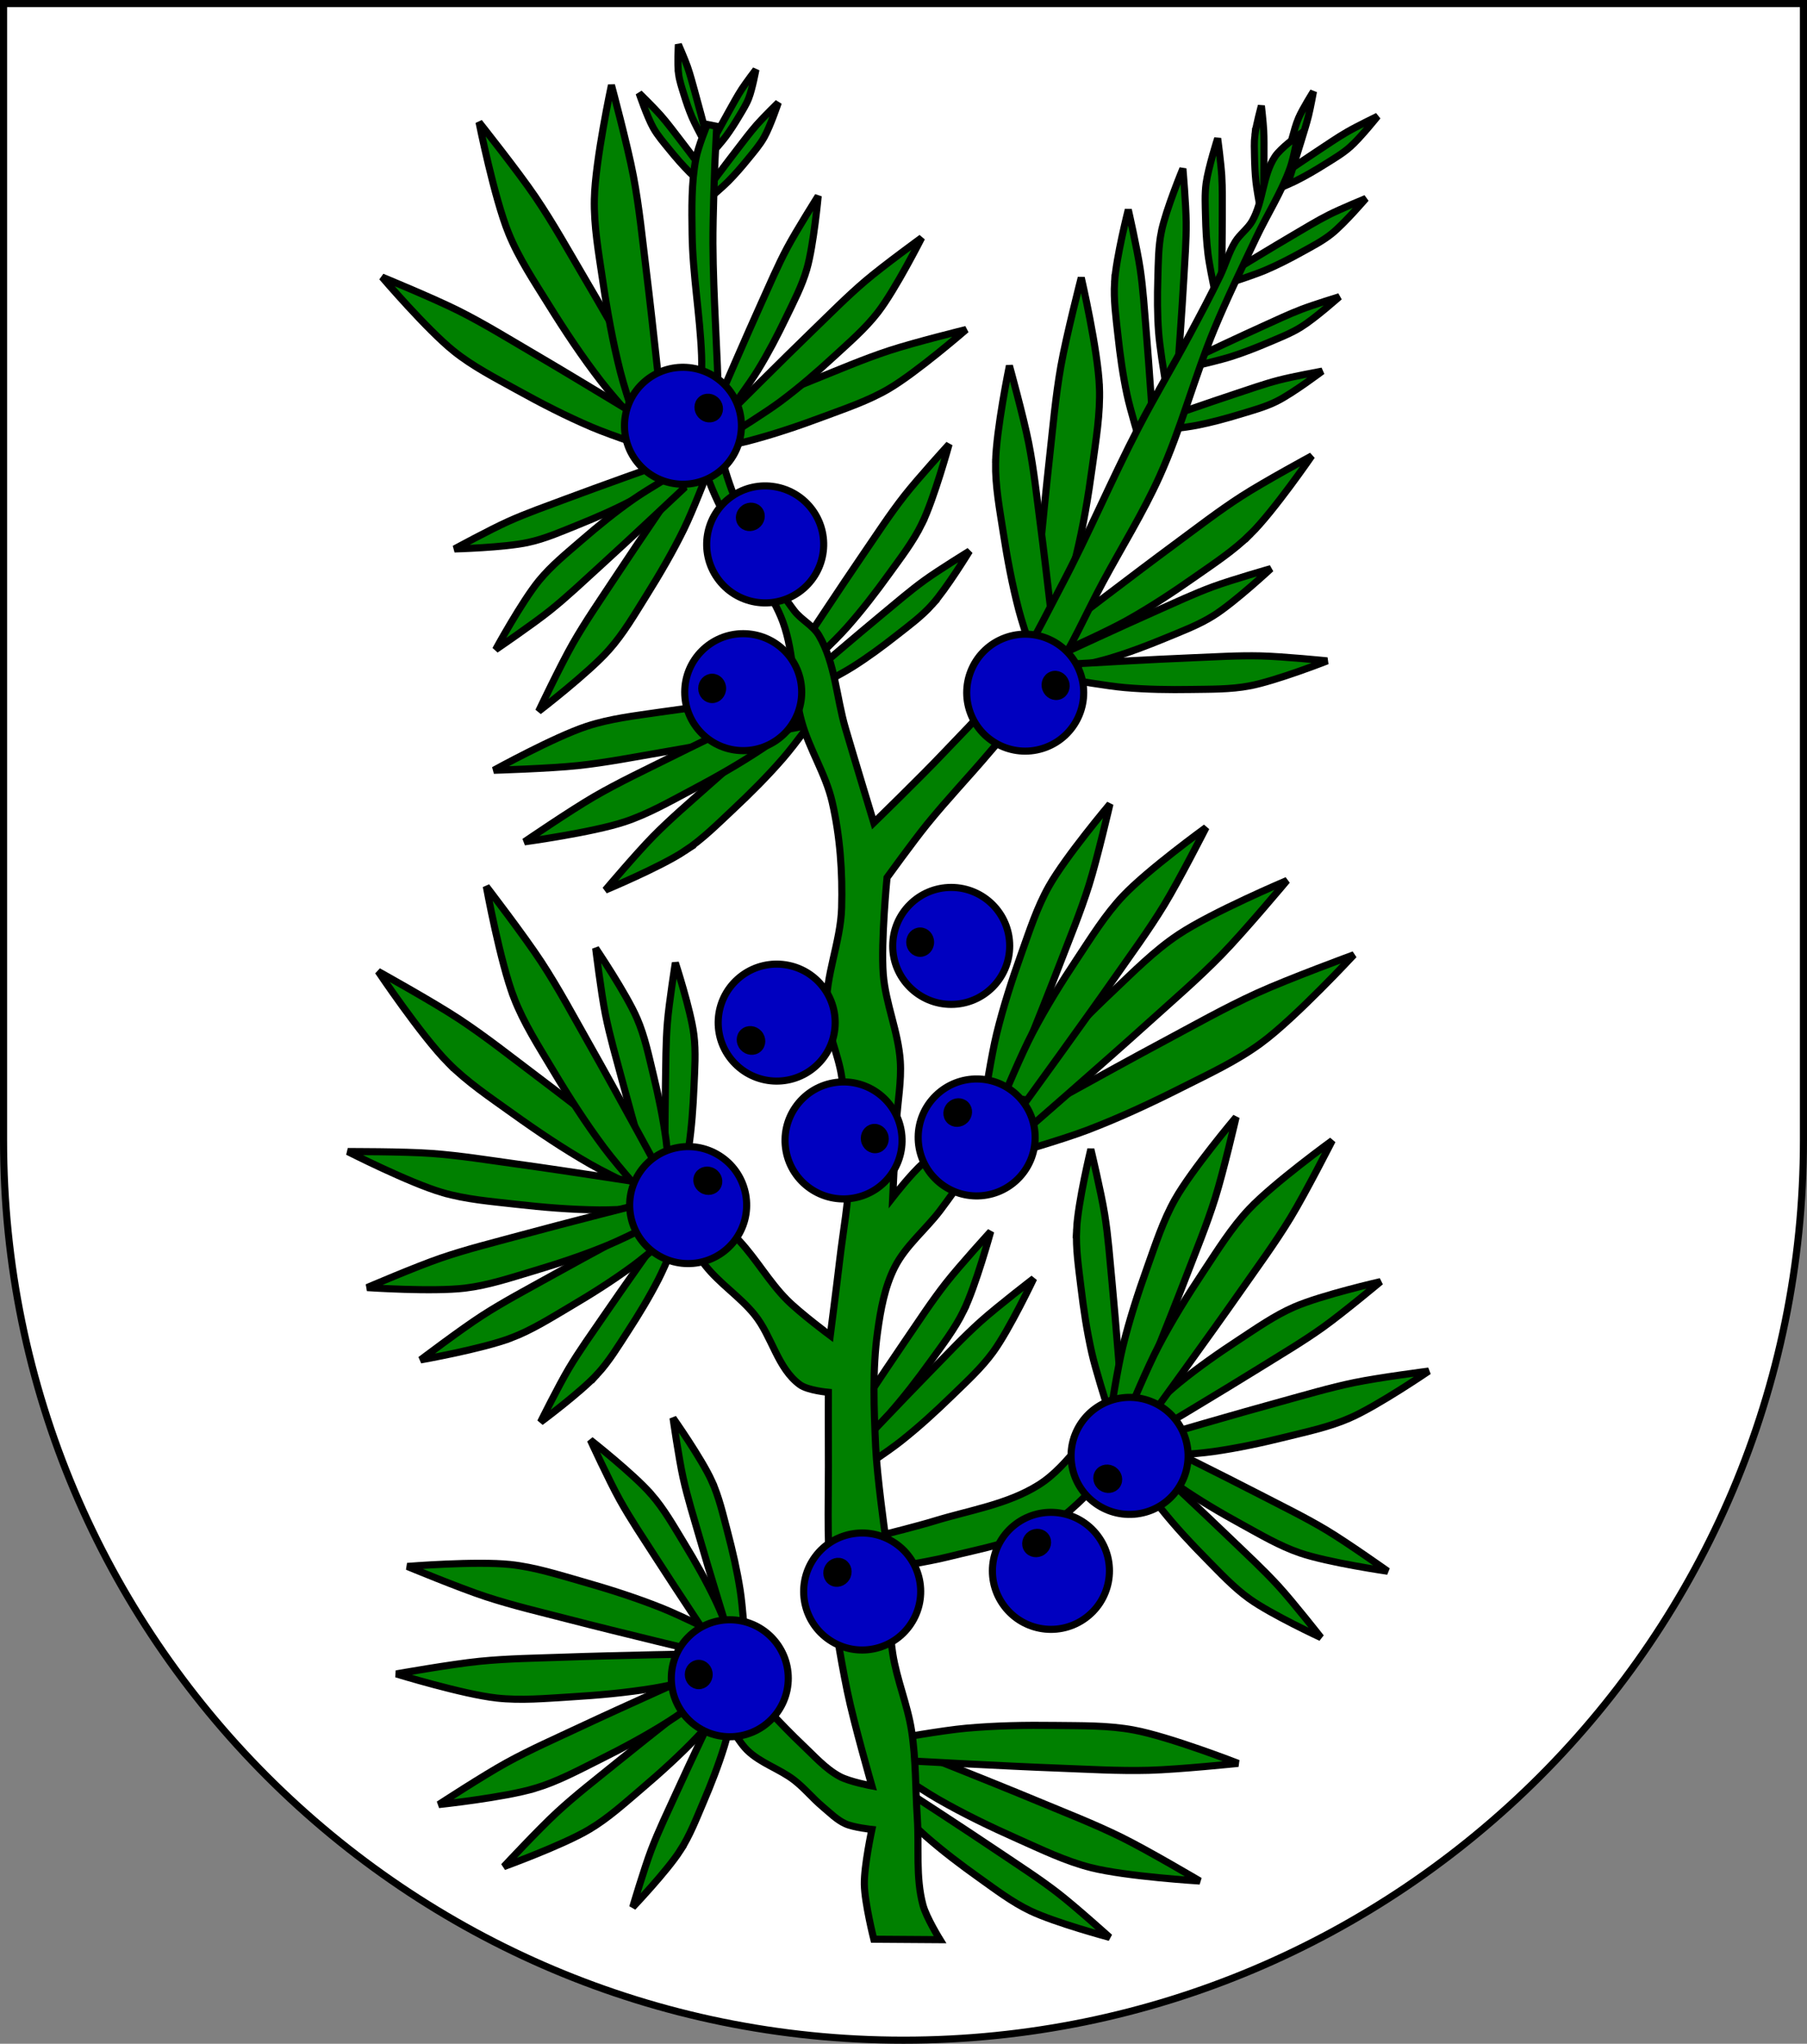 <?xml version="1.0" encoding="UTF-8" standalone="no"?>
<!-- Created with Inkscape (http://www.inkscape.org/) -->

<svg
   xmlns:dc="http://purl.org/dc/elements/1.1/"
   xmlns:cc="http://creativecommons.org/ns#"
   xmlns:rdf="http://www.w3.org/1999/02/22-rdf-syntax-ns#"
   xmlns:svg="http://www.w3.org/2000/svg"
   xmlns="http://www.w3.org/2000/svg"
   xmlns:sodipodi="http://sodipodi.sourceforge.net/DTD/sodipodi-0.dtd"
   xmlns:inkscape="http://www.inkscape.org/namespaces/inkscape"
   width="763"
   height="863"
   id="svg2"
   version="1.1"
   inkscape:version="0.91 r13725"
   sodipodi:docname="Wappen Herrschaft Gramfelden.svg">
  <rect width="100%" height="100%" fill="#808080" stroke="none"/>
  <defs
     id="defs4">
    <inkscape:perspective
       sodipodi:type="inkscape:persp3d"
       inkscape:vp_x="0 : 526.18109 : 1"
       inkscape:vp_y="0 : 1000 : 0"
       inkscape:vp_z="744.09448 : 526.18109 : 1"
       inkscape:persp3d-origin="372.04724 : 350.78739 : 1"
       id="perspective10" />
    <inkscape:perspective
       id="perspective2828"
       inkscape:persp3d-origin="0.5 : 0.33333333 : 1"
       inkscape:vp_z="1 : 0.5 : 1"
       inkscape:vp_y="0 : 1000 : 0"
       inkscape:vp_x="0 : 0.5 : 1"
       sodipodi:type="inkscape:persp3d" />
    <inkscape:perspective
       id="perspective2828-7"
       inkscape:persp3d-origin="0.5 : 0.33333333 : 1"
       inkscape:vp_z="1 : 0.5 : 1"
       inkscape:vp_y="0 : 1000 : 0"
       inkscape:vp_x="0 : 0.5 : 1"
       sodipodi:type="inkscape:persp3d" />
    <inkscape:perspective
       id="perspective3640"
       inkscape:persp3d-origin="0.5 : 0.33333333 : 1"
       inkscape:vp_z="1 : 0.5 : 1"
       inkscape:vp_y="0 : 1000 : 0"
       inkscape:vp_x="0 : 0.5 : 1"
       sodipodi:type="inkscape:persp3d" />
    <inkscape:perspective
       id="perspective3670"
       inkscape:persp3d-origin="0.5 : 0.33333333 : 1"
       inkscape:vp_z="1 : 0.5 : 1"
       inkscape:vp_y="0 : 1000 : 0"
       inkscape:vp_x="0 : 0.5 : 1"
       sodipodi:type="inkscape:persp3d" />
    <inkscape:perspective
       id="perspective3693"
       inkscape:persp3d-origin="0.5 : 0.33333333 : 1"
       inkscape:vp_z="1 : 0.5 : 1"
       inkscape:vp_y="0 : 1000 : 0"
       inkscape:vp_x="0 : 0.5 : 1"
       sodipodi:type="inkscape:persp3d" />
    <inkscape:perspective
       id="perspective3720"
       inkscape:persp3d-origin="0.5 : 0.33333333 : 1"
       inkscape:vp_z="1 : 0.5 : 1"
       inkscape:vp_y="0 : 1000 : 0"
       inkscape:vp_x="0 : 0.5 : 1"
       sodipodi:type="inkscape:persp3d" />
    <inkscape:perspective
       id="perspective3747"
       inkscape:persp3d-origin="0.5 : 0.33333333 : 1"
       inkscape:vp_z="1 : 0.5 : 1"
       inkscape:vp_y="0 : 1000 : 0"
       inkscape:vp_x="0 : 0.5 : 1"
       sodipodi:type="inkscape:persp3d" />
    <inkscape:perspective
       id="perspective3763"
       inkscape:persp3d-origin="0.5 : 0.33333333 : 1"
       inkscape:vp_z="1 : 0.5 : 1"
       inkscape:vp_y="0 : 1000 : 0"
       inkscape:vp_x="0 : 0.5 : 1"
       sodipodi:type="inkscape:persp3d" />
    <inkscape:perspective
       id="perspective3792"
       inkscape:persp3d-origin="0.5 : 0.33333333 : 1"
       inkscape:vp_z="1 : 0.5 : 1"
       inkscape:vp_y="0 : 1000 : 0"
       inkscape:vp_x="0 : 0.5 : 1"
       sodipodi:type="inkscape:persp3d" />
    <inkscape:perspective
       id="perspective3814"
       inkscape:persp3d-origin="0.5 : 0.33333333 : 1"
       inkscape:vp_z="1 : 0.5 : 1"
       inkscape:vp_y="0 : 1000 : 0"
       inkscape:vp_x="0 : 0.5 : 1"
       sodipodi:type="inkscape:persp3d" />
    <inkscape:perspective
       id="perspective3841"
       inkscape:persp3d-origin="0.5 : 0.33333333 : 1"
       inkscape:vp_z="1 : 0.5 : 1"
       inkscape:vp_y="0 : 1000 : 0"
       inkscape:vp_x="0 : 0.5 : 1"
       sodipodi:type="inkscape:persp3d" />
    <inkscape:perspective
       id="perspective3841-5"
       inkscape:persp3d-origin="0.5 : 0.33333333 : 1"
       inkscape:vp_z="1 : 0.5 : 1"
       inkscape:vp_y="0 : 1000 : 0"
       inkscape:vp_x="0 : 0.5 : 1"
       sodipodi:type="inkscape:persp3d" />
    <inkscape:perspective
       id="perspective3872"
       inkscape:persp3d-origin="0.5 : 0.33333333 : 1"
       inkscape:vp_z="1 : 0.5 : 1"
       inkscape:vp_y="0 : 1000 : 0"
       inkscape:vp_x="0 : 0.5 : 1"
       sodipodi:type="inkscape:persp3d" />
    <inkscape:perspective
       id="perspective3898"
       inkscape:persp3d-origin="0.5 : 0.33333333 : 1"
       inkscape:vp_z="1 : 0.5 : 1"
       inkscape:vp_y="0 : 1000 : 0"
       inkscape:vp_x="0 : 0.5 : 1"
       sodipodi:type="inkscape:persp3d" />
    <inkscape:perspective
       id="perspective3920"
       inkscape:persp3d-origin="0.5 : 0.33333333 : 1"
       inkscape:vp_z="1 : 0.5 : 1"
       inkscape:vp_y="0 : 1000 : 0"
       inkscape:vp_x="0 : 0.5 : 1"
       sodipodi:type="inkscape:persp3d" />
    <inkscape:perspective
       id="perspective2860"
       inkscape:persp3d-origin="0.5 : 0.33333333 : 1"
       inkscape:vp_z="1 : 0.5 : 1"
       inkscape:vp_y="0 : 1000 : 0"
       inkscape:vp_x="0 : 0.5 : 1"
       sodipodi:type="inkscape:persp3d" />
    <inkscape:perspective
       id="perspective3672"
       inkscape:persp3d-origin="0.5 : 0.33333333 : 1"
       inkscape:vp_z="1 : 0.5 : 1"
       inkscape:vp_y="0 : 1000 : 0"
       inkscape:vp_x="0 : 0.5 : 1"
       sodipodi:type="inkscape:persp3d" />
    <inkscape:perspective
       id="perspective3695"
       inkscape:persp3d-origin="0.5 : 0.33333333 : 1"
       inkscape:vp_z="1 : 0.5 : 1"
       inkscape:vp_y="0 : 1000 : 0"
       inkscape:vp_x="0 : 0.5 : 1"
       sodipodi:type="inkscape:persp3d" />
    <inkscape:perspective
       id="perspective3261"
       inkscape:persp3d-origin="0.5 : 0.33333333 : 1"
       inkscape:vp_z="1 : 0.5 : 1"
       inkscape:vp_y="0 : 1000 : 0"
       inkscape:vp_x="0 : 0.5 : 1"
       sodipodi:type="inkscape:persp3d" />
    <inkscape:perspective
       id="perspective2828-1"
       inkscape:persp3d-origin="0.5 : 0.33333333 : 1"
       inkscape:vp_z="1 : 0.5 : 1"
       inkscape:vp_y="0 : 1000 : 0"
       inkscape:vp_x="0 : 0.5 : 1"
       sodipodi:type="inkscape:persp3d" />
    <inkscape:perspective
       id="perspective3652"
       inkscape:persp3d-origin="0.5 : 0.33333333 : 1"
       inkscape:vp_z="1 : 0.5 : 1"
       inkscape:vp_y="0 : 1000 : 0"
       inkscape:vp_x="0 : 0.5 : 1"
       sodipodi:type="inkscape:persp3d" />
    <inkscape:perspective
       id="perspective3652-2"
       inkscape:persp3d-origin="0.5 : 0.33333333 : 1"
       inkscape:vp_z="1 : 0.5 : 1"
       inkscape:vp_y="0 : 1000 : 0"
       inkscape:vp_x="0 : 0.5 : 1"
       sodipodi:type="inkscape:persp3d" />
    <inkscape:perspective
       id="perspective3652-5"
       inkscape:persp3d-origin="0.5 : 0.33333333 : 1"
       inkscape:vp_z="1 : 0.5 : 1"
       inkscape:vp_y="0 : 1000 : 0"
       inkscape:vp_x="0 : 0.5 : 1"
       sodipodi:type="inkscape:persp3d" />
    <inkscape:perspective
       id="perspective3727"
       inkscape:persp3d-origin="0.5 : 0.33333333 : 1"
       inkscape:vp_z="1 : 0.5 : 1"
       inkscape:vp_y="0 : 1000 : 0"
       inkscape:vp_x="0 : 0.5 : 1"
       sodipodi:type="inkscape:persp3d" />
    <inkscape:perspective
       id="perspective3843"
       inkscape:persp3d-origin="0.5 : 0.33333333 : 1"
       inkscape:vp_z="1 : 0.5 : 1"
       inkscape:vp_y="0 : 1000 : 0"
       inkscape:vp_x="0 : 0.5 : 1"
       sodipodi:type="inkscape:persp3d" />
    <inkscape:perspective
       id="perspective3970"
       inkscape:persp3d-origin="0.5 : 0.33333333 : 1"
       inkscape:vp_z="1 : 0.5 : 1"
       inkscape:vp_y="0 : 1000 : 0"
       inkscape:vp_x="0 : 0.5 : 1"
       sodipodi:type="inkscape:persp3d" />
    <inkscape:perspective
       id="perspective4007"
       inkscape:persp3d-origin="0.5 : 0.33333333 : 1"
       inkscape:vp_z="1 : 0.5 : 1"
       inkscape:vp_y="0 : 1000 : 0"
       inkscape:vp_x="0 : 0.5 : 1"
       sodipodi:type="inkscape:persp3d" />
    <inkscape:perspective
       id="perspective4062"
       inkscape:persp3d-origin="0.5 : 0.33333333 : 1"
       inkscape:vp_z="1 : 0.5 : 1"
       inkscape:vp_y="0 : 1000 : 0"
       inkscape:vp_x="0 : 0.5 : 1"
       sodipodi:type="inkscape:persp3d" />
    <inkscape:perspective
       id="perspective4153"
       inkscape:persp3d-origin="0.5 : 0.33333333 : 1"
       inkscape:vp_z="1 : 0.5 : 1"
       inkscape:vp_y="0 : 1000 : 0"
       inkscape:vp_x="0 : 0.5 : 1"
       sodipodi:type="inkscape:persp3d" />
    <inkscape:perspective
       id="perspective4316"
       inkscape:persp3d-origin="0.5 : 0.33333333 : 1"
       inkscape:vp_z="1 : 0.5 : 1"
       inkscape:vp_y="0 : 1000 : 0"
       inkscape:vp_x="0 : 0.5 : 1"
       sodipodi:type="inkscape:persp3d" />
    <inkscape:perspective
       id="perspective4316-9"
       inkscape:persp3d-origin="0.5 : 0.33333333 : 1"
       inkscape:vp_z="1 : 0.5 : 1"
       inkscape:vp_y="0 : 1000 : 0"
       inkscape:vp_x="0 : 0.5 : 1"
       sodipodi:type="inkscape:persp3d" />
    <inkscape:perspective
       id="perspective3098"
       inkscape:persp3d-origin="0.5 : 0.33333333 : 1"
       inkscape:vp_z="1 : 0.5 : 1"
       inkscape:vp_y="0 : 1000 : 0"
       inkscape:vp_x="0 : 0.5 : 1"
       sodipodi:type="inkscape:persp3d" />
    <inkscape:perspective
       id="perspective3122"
       inkscape:persp3d-origin="0.5 : 0.33333333 : 1"
       inkscape:vp_z="1 : 0.5 : 1"
       inkscape:vp_y="0 : 1000 : 0"
       inkscape:vp_x="0 : 0.5 : 1"
       sodipodi:type="inkscape:persp3d" />
    <inkscape:perspective
       id="perspective3146"
       inkscape:persp3d-origin="0.5 : 0.33333333 : 1"
       inkscape:vp_z="1 : 0.5 : 1"
       inkscape:vp_y="0 : 1000 : 0"
       inkscape:vp_x="0 : 0.5 : 1"
       sodipodi:type="inkscape:persp3d" />
    <inkscape:perspective
       id="perspective3146-0"
       inkscape:persp3d-origin="0.5 : 0.33333333 : 1"
       inkscape:vp_z="1 : 0.5 : 1"
       inkscape:vp_y="0 : 1000 : 0"
       inkscape:vp_x="0 : 0.5 : 1"
       sodipodi:type="inkscape:persp3d" />
    <inkscape:perspective
       id="perspective3177"
       inkscape:persp3d-origin="0.5 : 0.33333333 : 1"
       inkscape:vp_z="1 : 0.5 : 1"
       inkscape:vp_y="0 : 1000 : 0"
       inkscape:vp_x="0 : 0.5 : 1"
       sodipodi:type="inkscape:persp3d" />
    <inkscape:perspective
       id="perspective3177-8"
       inkscape:persp3d-origin="0.5 : 0.33333333 : 1"
       inkscape:vp_z="1 : 0.5 : 1"
       inkscape:vp_y="0 : 1000 : 0"
       inkscape:vp_x="0 : 0.5 : 1"
       sodipodi:type="inkscape:persp3d" />
    <inkscape:perspective
       id="perspective3208"
       inkscape:persp3d-origin="0.5 : 0.33333333 : 1"
       inkscape:vp_z="1 : 0.5 : 1"
       inkscape:vp_y="0 : 1000 : 0"
       inkscape:vp_x="0 : 0.5 : 1"
       sodipodi:type="inkscape:persp3d" />
    <inkscape:perspective
       id="perspective3208-4"
       inkscape:persp3d-origin="0.5 : 0.33333333 : 1"
       inkscape:vp_z="1 : 0.5 : 1"
       inkscape:vp_y="0 : 1000 : 0"
       inkscape:vp_x="0 : 0.5 : 1"
       sodipodi:type="inkscape:persp3d" />
    <inkscape:perspective
       id="perspective3208-5"
       inkscape:persp3d-origin="0.5 : 0.33333333 : 1"
       inkscape:vp_z="1 : 0.5 : 1"
       inkscape:vp_y="0 : 1000 : 0"
       inkscape:vp_x="0 : 0.5 : 1"
       sodipodi:type="inkscape:persp3d" />
    <inkscape:perspective
       id="perspective3706"
       inkscape:persp3d-origin="0.5 : 0.33333333 : 1"
       inkscape:vp_z="1 : 0.5 : 1"
       inkscape:vp_y="0 : 1000 : 0"
       inkscape:vp_x="0 : 0.5 : 1"
       sodipodi:type="inkscape:persp3d" />
    <inkscape:perspective
       id="perspective3728"
       inkscape:persp3d-origin="0.5 : 0.33333333 : 1"
       inkscape:vp_z="1 : 0.5 : 1"
       inkscape:vp_y="0 : 1000 : 0"
       inkscape:vp_x="0 : 0.5 : 1"
       sodipodi:type="inkscape:persp3d" />
    <inkscape:perspective
       id="perspective3750"
       inkscape:persp3d-origin="0.5 : 0.33333333 : 1"
       inkscape:vp_z="1 : 0.5 : 1"
       inkscape:vp_y="0 : 1000 : 0"
       inkscape:vp_x="0 : 0.5 : 1"
       sodipodi:type="inkscape:persp3d" />
    <inkscape:perspective
       id="perspective3778"
       inkscape:persp3d-origin="0.5 : 0.33333333 : 1"
       inkscape:vp_z="1 : 0.5 : 1"
       inkscape:vp_y="0 : 1000 : 0"
       inkscape:vp_x="0 : 0.5 : 1"
       sodipodi:type="inkscape:persp3d" />
    <inkscape:perspective
       id="perspective3800"
       inkscape:persp3d-origin="0.5 : 0.33333333 : 1"
       inkscape:vp_z="1 : 0.5 : 1"
       inkscape:vp_y="0 : 1000 : 0"
       inkscape:vp_x="0 : 0.5 : 1"
       sodipodi:type="inkscape:persp3d" />
    <inkscape:perspective
       id="perspective3837"
       inkscape:persp3d-origin="0.5 : 0.33333333 : 1"
       inkscape:vp_z="1 : 0.5 : 1"
       inkscape:vp_y="0 : 1000 : 0"
       inkscape:vp_x="0 : 0.5 : 1"
       sodipodi:type="inkscape:persp3d" />
    <inkscape:perspective
       id="perspective3904"
       inkscape:persp3d-origin="0.5 : 0.33333333 : 1"
       inkscape:vp_z="1 : 0.5 : 1"
       inkscape:vp_y="0 : 1000 : 0"
       inkscape:vp_x="0 : 0.5 : 1"
       sodipodi:type="inkscape:persp3d" />
    <inkscape:perspective
       id="perspective3904-4"
       inkscape:persp3d-origin="0.5 : 0.33333333 : 1"
       inkscape:vp_z="1 : 0.5 : 1"
       inkscape:vp_y="0 : 1000 : 0"
       inkscape:vp_x="0 : 0.5 : 1"
       sodipodi:type="inkscape:persp3d" />
    <inkscape:perspective
       id="perspective3904-3"
       inkscape:persp3d-origin="0.5 : 0.33333333 : 1"
       inkscape:vp_z="1 : 0.5 : 1"
       inkscape:vp_y="0 : 1000 : 0"
       inkscape:vp_x="0 : 0.5 : 1"
       sodipodi:type="inkscape:persp3d" />
    <inkscape:perspective
       id="perspective3953"
       inkscape:persp3d-origin="0.5 : 0.33333333 : 1"
       inkscape:vp_z="1 : 0.5 : 1"
       inkscape:vp_y="0 : 1000 : 0"
       inkscape:vp_x="0 : 0.5 : 1"
       sodipodi:type="inkscape:persp3d" />
    <inkscape:perspective
       id="perspective3975"
       inkscape:persp3d-origin="0.5 : 0.33333333 : 1"
       inkscape:vp_z="1 : 0.5 : 1"
       inkscape:vp_y="0 : 1000 : 0"
       inkscape:vp_x="0 : 0.5 : 1"
       sodipodi:type="inkscape:persp3d" />
    <inkscape:perspective
       id="perspective3975-8"
       inkscape:persp3d-origin="0.5 : 0.33333333 : 1"
       inkscape:vp_z="1 : 0.5 : 1"
       inkscape:vp_y="0 : 1000 : 0"
       inkscape:vp_x="0 : 0.5 : 1"
       sodipodi:type="inkscape:persp3d" />
    <inkscape:perspective
       id="perspective3975-7"
       inkscape:persp3d-origin="0.5 : 0.33333333 : 1"
       inkscape:vp_z="1 : 0.5 : 1"
       inkscape:vp_y="0 : 1000 : 0"
       inkscape:vp_x="0 : 0.5 : 1"
       sodipodi:type="inkscape:persp3d" />
    <inkscape:perspective
       id="perspective2858"
       inkscape:persp3d-origin="0.5 : 0.33333333 : 1"
       inkscape:vp_z="1 : 0.5 : 1"
       inkscape:vp_y="0 : 1000 : 0"
       inkscape:vp_x="0 : 0.5 : 1"
       sodipodi:type="inkscape:persp3d" />
    <inkscape:perspective
       id="perspective4105"
       inkscape:persp3d-origin="0.5 : 0.33333333 : 1"
       inkscape:vp_z="1 : 0.5 : 1"
       inkscape:vp_y="0 : 1000 : 0"
       inkscape:vp_x="0 : 0.5 : 1"
       sodipodi:type="inkscape:persp3d" />
    <inkscape:perspective
       id="perspective4123"
       inkscape:persp3d-origin="0.5 : 0.33333333 : 1"
       inkscape:vp_z="1 : 0.5 : 1"
       inkscape:vp_y="0 : 1000 : 0"
       inkscape:vp_x="0 : 0.5 : 1"
       sodipodi:type="inkscape:persp3d" />
    <inkscape:perspective
       id="perspective4137"
       inkscape:persp3d-origin="0.5 : 0.33333333 : 1"
       inkscape:vp_z="1 : 0.5 : 1"
       inkscape:vp_y="0 : 1000 : 0"
       inkscape:vp_x="0 : 0.5 : 1"
       sodipodi:type="inkscape:persp3d" />
    <inkscape:perspective
       id="perspective4151"
       inkscape:persp3d-origin="0.5 : 0.33333333 : 1"
       inkscape:vp_z="1 : 0.5 : 1"
       inkscape:vp_y="0 : 1000 : 0"
       inkscape:vp_x="0 : 0.5 : 1"
       sodipodi:type="inkscape:persp3d" />
    <inkscape:perspective
       id="perspective4165"
       inkscape:persp3d-origin="0.5 : 0.33333333 : 1"
       inkscape:vp_z="1 : 0.5 : 1"
       inkscape:vp_y="0 : 1000 : 0"
       inkscape:vp_x="0 : 0.5 : 1"
       sodipodi:type="inkscape:persp3d" />
    <inkscape:perspective
       id="perspective4904"
       inkscape:persp3d-origin="0.5 : 0.33333333 : 1"
       inkscape:vp_z="1 : 0.5 : 1"
       inkscape:vp_y="0 : 1000 : 0"
       inkscape:vp_x="0 : 0.5 : 1"
       sodipodi:type="inkscape:persp3d" />
    <filter
       id="filter3021-3"
       inkscape:label="Specular light"
       inkscape:menu="ABCs"
       inkscape:menu-tooltip="Basic specular bevel to use for building textures"
       color-interpolation-filters="sRGB">
      <feGaussianBlur
         id="feGaussianBlur3023-4"
         result="result0"
         in="SourceAlpha"
         stdDeviation="6" />
      <feSpecularLighting
         id="feSpecularLighting3025-4"
         specularExponent="25"
         specularConstant="1"
         surfaceScale="10"
         lighting-color="#ffffff"
         result="result1"
         in="result0">
        <feDistantLight
           id="feDistantLight3027-6"
           azimuth="235"
           elevation="45" />
      </feSpecularLighting>
      <feComposite
         k4="0"
         k1="0"
         id="feComposite3029-0"
         in2="result1"
         k3="1"
         k2="1"
         operator="arithmetic"
         result="result4"
         in="SourceGraphic" />
      <feComposite
         id="feComposite3031-6"
         in2="SourceAlpha"
         operator="in"
         result="result2"
         in="result4" />
    </filter>
    <filter
       id="filter3021"
       inkscape:label="Specular light"
       inkscape:menu="ABCs"
       inkscape:menu-tooltip="Basic specular bevel to use for building textures"
       color-interpolation-filters="sRGB">
      <feGaussianBlur
         id="feGaussianBlur3023"
         result="result0"
         in="SourceAlpha"
         stdDeviation="6" />
      <feSpecularLighting
         id="feSpecularLighting3025"
         specularExponent="25"
         specularConstant="1"
         surfaceScale="10"
         lighting-color="#ffffff"
         result="result1"
         in="result0">
        <feDistantLight
           id="feDistantLight3027"
           azimuth="235"
           elevation="45" />
      </feSpecularLighting>
      <feComposite
         k4="0"
         k1="0"
         id="feComposite3029"
         in2="result1"
         k3="1"
         k2="1"
         operator="arithmetic"
         result="result4"
         in="SourceGraphic" />
      <feComposite
         id="feComposite3031"
         in2="SourceAlpha"
         operator="in"
         result="result2"
         in="result4" />
    </filter>
    <filter
       id="filter2820-0"
       inkscape:label="Specular light"
       inkscape:menu="ABCs"
       inkscape:menu-tooltip="Basic specular bevel to use for building textures"
       color-interpolation-filters="sRGB">
      <feGaussianBlur
         id="feGaussianBlur2822-9"
         result="result0"
         in="SourceAlpha"
         stdDeviation="6" />
      <feSpecularLighting
         id="feSpecularLighting2824-00"
         specularExponent="25"
         specularConstant="1"
         surfaceScale="10"
         lighting-color="#ffffff"
         result="result1"
         in="result0">
        <feDistantLight
           id="feDistantLight2826-61"
           azimuth="235"
           elevation="45" />
      </feSpecularLighting>
      <feComposite
         k4="0"
         k1="0"
         id="feComposite2828-3"
         in2="result1"
         k3="1"
         k2="1"
         operator="arithmetic"
         result="result4"
         in="SourceGraphic" />
      <feComposite
         id="feComposite2830-8"
         in2="SourceAlpha"
         operator="in"
         result="result2"
         in="result4" />
    </filter>
    <filter
       id="filter2820-8"
       inkscape:label="Specular light"
       inkscape:menu="ABCs"
       inkscape:menu-tooltip="Basic specular bevel to use for building textures"
       color-interpolation-filters="sRGB">
      <feGaussianBlur
         id="feGaussianBlur2822-65"
         result="result0"
         in="SourceAlpha"
         stdDeviation="6" />
      <feSpecularLighting
         id="feSpecularLighting2824-0"
         specularExponent="25"
         specularConstant="1"
         surfaceScale="10"
         lighting-color="#ffffff"
         result="result1"
         in="result0">
        <feDistantLight
           id="feDistantLight2826-28"
           azimuth="235"
           elevation="45" />
      </feSpecularLighting>
      <feComposite
         k4="0"
         k1="0"
         id="feComposite2828-60"
         in2="result1"
         k3="1"
         k2="1"
         operator="arithmetic"
         result="result4"
         in="SourceGraphic" />
      <feComposite
         id="feComposite2830-24"
         in2="SourceAlpha"
         operator="in"
         result="result2"
         in="result4" />
    </filter>
    <filter
       id="filter2820-3"
       inkscape:label="Specular light"
       inkscape:menu="ABCs"
       inkscape:menu-tooltip="Basic specular bevel to use for building textures"
       color-interpolation-filters="sRGB">
      <feGaussianBlur
         id="feGaussianBlur2822-8"
         result="result0"
         in="SourceAlpha"
         stdDeviation="6" />
      <feSpecularLighting
         id="feSpecularLighting2824-74"
         specularExponent="25"
         specularConstant="1"
         surfaceScale="10"
         lighting-color="#ffffff"
         result="result1"
         in="result0">
        <feDistantLight
           id="feDistantLight2826-2"
           azimuth="235"
           elevation="45" />
      </feSpecularLighting>
      <feComposite
         k4="0"
         k1="0"
         id="feComposite2828-7"
         in2="result1"
         k3="1"
         k2="1"
         operator="arithmetic"
         result="result4"
         in="SourceGraphic" />
      <feComposite
         id="feComposite2830-79"
         in2="SourceAlpha"
         operator="in"
         result="result2"
         in="result4" />
    </filter>
    <filter
       id="filter2820-9"
       inkscape:label="Specular light"
       inkscape:menu="ABCs"
       inkscape:menu-tooltip="Basic specular bevel to use for building textures"
       color-interpolation-filters="sRGB">
      <feGaussianBlur
         id="feGaussianBlur2822-5"
         result="result0"
         in="SourceAlpha"
         stdDeviation="6" />
      <feSpecularLighting
         id="feSpecularLighting2824-43"
         specularExponent="25"
         specularConstant="1"
         surfaceScale="10"
         lighting-color="#ffffff"
         result="result1"
         in="result0">
        <feDistantLight
           id="feDistantLight2826-1"
           azimuth="235"
           elevation="45" />
      </feSpecularLighting>
      <feComposite
         k4="0"
         k1="0"
         id="feComposite2828-2"
         in2="result1"
         k3="1"
         k2="1"
         operator="arithmetic"
         result="result4"
         in="SourceGraphic" />
      <feComposite
         id="feComposite2830-3"
         in2="SourceAlpha"
         operator="in"
         result="result2"
         in="result4" />
    </filter>
    <filter
       id="filter2820-21"
       inkscape:label="Specular light"
       inkscape:menu="ABCs"
       inkscape:menu-tooltip="Basic specular bevel to use for building textures"
       color-interpolation-filters="sRGB">
      <feGaussianBlur
         id="feGaussianBlur2822-6"
         result="result0"
         in="SourceAlpha"
         stdDeviation="6" />
      <feSpecularLighting
         id="feSpecularLighting2824-8"
         specularExponent="25"
         specularConstant="1"
         surfaceScale="10"
         lighting-color="#ffffff"
         result="result1"
         in="result0">
        <feDistantLight
           id="feDistantLight2826-57"
           azimuth="235"
           elevation="45" />
      </feSpecularLighting>
      <feComposite
         k4="0"
         k1="0"
         id="feComposite2828-6"
         in2="result1"
         k3="1"
         k2="1"
         operator="arithmetic"
         result="result4"
         in="SourceGraphic" />
      <feComposite
         id="feComposite2830-1"
         in2="SourceAlpha"
         operator="in"
         result="result2"
         in="result4" />
    </filter>
    <filter
       id="filter2820-5"
       inkscape:label="Specular light"
       inkscape:menu="ABCs"
       inkscape:menu-tooltip="Basic specular bevel to use for building textures"
       color-interpolation-filters="sRGB">
      <feGaussianBlur
         id="feGaussianBlur2822-2"
         result="result0"
         in="SourceAlpha"
         stdDeviation="6" />
      <feSpecularLighting
         id="feSpecularLighting2824-7"
         specularExponent="25"
         specularConstant="1"
         surfaceScale="10"
         lighting-color="#ffffff"
         result="result1"
         in="result0">
        <feDistantLight
           id="feDistantLight2826-6"
           azimuth="235"
           elevation="45" />
      </feSpecularLighting>
      <feComposite
         k4="0"
         k1="0"
         id="feComposite2828-14"
         in2="result1"
         k3="1"
         k2="1"
         operator="arithmetic"
         result="result4"
         in="SourceGraphic" />
      <feComposite
         id="feComposite2830-2"
         in2="SourceAlpha"
         operator="in"
         result="result2"
         in="result4" />
    </filter>
    <filter
       id="filter2820-2"
       inkscape:label="Specular light"
       inkscape:menu="ABCs"
       inkscape:menu-tooltip="Basic specular bevel to use for building textures"
       color-interpolation-filters="sRGB">
      <feGaussianBlur
         id="feGaussianBlur2822-4"
         result="result0"
         in="SourceAlpha"
         stdDeviation="6" />
      <feSpecularLighting
         id="feSpecularLighting2824-5"
         specularExponent="25"
         specularConstant="1"
         surfaceScale="10"
         lighting-color="#ffffff"
         result="result1"
         in="result0">
        <feDistantLight
           id="feDistantLight2826-5"
           azimuth="235"
           elevation="45" />
      </feSpecularLighting>
      <feComposite
         k4="0"
         k1="0"
         id="feComposite2828-1"
         in2="result1"
         k3="1"
         k2="1"
         operator="arithmetic"
         result="result4"
         in="SourceGraphic" />
      <feComposite
         id="feComposite2830-7"
         in2="SourceAlpha"
         operator="in"
         result="result2"
         in="result4" />
    </filter>
    <filter
       id="filter2820-1"
       inkscape:label="Specular light"
       inkscape:menu="ABCs"
       inkscape:menu-tooltip="Basic specular bevel to use for building textures"
       color-interpolation-filters="sRGB">
      <feGaussianBlur
         id="feGaussianBlur2822-7"
         result="result0"
         in="SourceAlpha"
         stdDeviation="6" />
      <feSpecularLighting
         id="feSpecularLighting2824-4"
         specularExponent="25"
         specularConstant="1"
         surfaceScale="10"
         lighting-color="#ffffff"
         result="result1"
         in="result0">
        <feDistantLight
           id="feDistantLight2826-0"
           azimuth="235"
           elevation="45" />
      </feSpecularLighting>
      <feComposite
         k4="0"
         k1="0"
         id="feComposite2828-9"
         in2="result1"
         k3="1"
         k2="1"
         operator="arithmetic"
         result="result4"
         in="SourceGraphic" />
      <feComposite
         id="feComposite2830-4"
         in2="SourceAlpha"
         operator="in"
         result="result2"
         in="result4" />
    </filter>
    <filter
       id="filter2820"
       inkscape:label="Specular light"
       inkscape:menu="ABCs"
       inkscape:menu-tooltip="Basic specular bevel to use for building textures"
       color-interpolation-filters="sRGB">
      <feGaussianBlur
         id="feGaussianBlur2822"
         result="result0"
         in="SourceAlpha"
         stdDeviation="6" />
      <feSpecularLighting
         id="feSpecularLighting2824"
         specularExponent="25"
         specularConstant="1"
         surfaceScale="10"
         lighting-color="#ffffff"
         result="result1"
         in="result0">
        <feDistantLight
           id="feDistantLight2826"
           azimuth="235"
           elevation="45" />
      </feSpecularLighting>
      <feComposite
         k4="0"
         k1="0"
         id="feComposite2828"
         in2="result1"
         k3="1"
         k2="1"
         operator="arithmetic"
         result="result4"
         in="SourceGraphic" />
      <feComposite
         id="feComposite2830"
         in2="SourceAlpha"
         operator="in"
         result="result2"
         in="result4" />
    </filter>
    <filter
       id="filter3075"
       inkscape:label="Specular light"
       inkscape:menu="ABCs"
       inkscape:menu-tooltip="Basic specular bevel to use for building textures"
       color-interpolation-filters="sRGB">
      <feGaussianBlur
         id="feGaussianBlur3077"
         result="result0"
         in="SourceAlpha"
         stdDeviation="6" />
      <feSpecularLighting
         id="feSpecularLighting3079"
         specularExponent="25"
         specularConstant="1"
         surfaceScale="10"
         lighting-color="#ffffff"
         result="result1"
         in="result0">
        <feDistantLight
           id="feDistantLight3081"
           azimuth="235"
           elevation="45" />
      </feSpecularLighting>
      <feComposite
         k4="0"
         k1="0"
         id="feComposite3083"
         in2="result1"
         k3="1"
         k2="1"
         operator="arithmetic"
         result="result4"
         in="SourceGraphic" />
      <feComposite
         id="feComposite3085"
         in2="SourceAlpha"
         operator="in"
         result="result2"
         in="result4" />
    </filter>
    <filter
       id="filter3091"
       inkscape:label="Specular light"
       inkscape:menu="ABCs"
       inkscape:menu-tooltip="Basic specular bevel to use for building textures"
       color-interpolation-filters="sRGB">
      <feGaussianBlur
         id="feGaussianBlur3093"
         result="result0"
         in="SourceAlpha"
         stdDeviation="6" />
      <feSpecularLighting
         id="feSpecularLighting3095"
         specularExponent="25"
         specularConstant="1"
         surfaceScale="10"
         lighting-color="#ffffff"
         result="result1"
         in="result0">
        <feDistantLight
           id="feDistantLight3097"
           azimuth="235"
           elevation="45" />
      </feSpecularLighting>
      <feComposite
         k4="0"
         k1="0"
         id="feComposite3099"
         in2="result1"
         k3="1"
         k2="1"
         operator="arithmetic"
         result="result4"
         in="SourceGraphic" />
      <feComposite
         id="feComposite3101"
         in2="SourceAlpha"
         operator="in"
         result="result2"
         in="result4" />
    </filter>
    <inkscape:perspective
       id="perspective3044"
       inkscape:persp3d-origin="0.5 : 0.33333333 : 1"
       inkscape:vp_z="1 : 0.5 : 1"
       inkscape:vp_y="0 : 1000 : 0"
       inkscape:vp_x="0 : 0.5 : 1"
       sodipodi:type="inkscape:persp3d" />
    <inkscape:perspective
       id="perspective3075"
       inkscape:persp3d-origin="0.5 : 0.33333333 : 1"
       inkscape:vp_z="1 : 0.5 : 1"
       inkscape:vp_y="0 : 1000 : 0"
       inkscape:vp_x="0 : 0.5 : 1"
       sodipodi:type="inkscape:persp3d" />
    <inkscape:perspective
       id="perspective2880"
       inkscape:persp3d-origin="0.5 : 0.33333333 : 1"
       inkscape:vp_z="1 : 0.5 : 1"
       inkscape:vp_y="0 : 1000 : 0"
       inkscape:vp_x="0 : 0.5 : 1"
       sodipodi:type="inkscape:persp3d" />
    <inkscape:perspective
       id="perspective2880-1"
       inkscape:persp3d-origin="0.5 : 0.33333333 : 1"
       inkscape:vp_z="1 : 0.5 : 1"
       inkscape:vp_y="0 : 1000 : 0"
       inkscape:vp_x="0 : 0.5 : 1"
       sodipodi:type="inkscape:persp3d" />
    <inkscape:perspective
       id="perspective3293"
       inkscape:persp3d-origin="0.5 : 0.33333333 : 1"
       inkscape:vp_z="1 : 0.5 : 1"
       inkscape:vp_y="0 : 1000 : 0"
       inkscape:vp_x="0 : 0.5 : 1"
       sodipodi:type="inkscape:persp3d" />
    <inkscape:perspective
       id="perspective3315"
       inkscape:persp3d-origin="0.5 : 0.33333333 : 1"
       inkscape:vp_z="1 : 0.5 : 1"
       inkscape:vp_y="0 : 1000 : 0"
       inkscape:vp_x="0 : 0.5 : 1"
       sodipodi:type="inkscape:persp3d" />
    <inkscape:perspective
       id="perspective3315-4"
       inkscape:persp3d-origin="0.5 : 0.33333333 : 1"
       inkscape:vp_z="1 : 0.5 : 1"
       inkscape:vp_y="0 : 1000 : 0"
       inkscape:vp_x="0 : 0.5 : 1"
       sodipodi:type="inkscape:persp3d" />
    <inkscape:perspective
       id="perspective2970"
       inkscape:persp3d-origin="0.5 : 0.33333333 : 1"
       inkscape:vp_z="1 : 0.5 : 1"
       inkscape:vp_y="0 : 1000 : 0"
       inkscape:vp_x="0 : 0.5 : 1"
       sodipodi:type="inkscape:persp3d" />
    <inkscape:perspective
       id="perspective2992"
       inkscape:persp3d-origin="0.5 : 0.33333333 : 1"
       inkscape:vp_z="1 : 0.5 : 1"
       inkscape:vp_y="0 : 1000 : 0"
       inkscape:vp_x="0 : 0.5 : 1"
       sodipodi:type="inkscape:persp3d" />
  </defs>
  <sodipodi:namedview
     id="base"
     pagecolor="#ffffff"
     bordercolor="#666666"
     borderopacity="1.0"
     inkscape:pageopacity="0.0"
     inkscape:pageshadow="2"
     inkscape:zoom="0.987"
     inkscape:cx="366.78763"
     inkscape:cy="489.72853"
     inkscape:document-units="px"
     inkscape:current-layer="layer1"
     showgrid="true"
     inkscape:window-width="1920"
     inkscape:window-height="1178"
     inkscape:window-x="-8"
     inkscape:window-y="-8"
     inkscape:window-maximized="1">
    <inkscape:grid
       type="xygrid"
       id="grid2816"
       empspacing="5"
       visible="true"
       enabled="true"
       snapvisiblegridlinesonly="true" />
  </sodipodi:namedview>
  <g
     inkscape:label="Ebene 1"
     inkscape:groupmode="layer"
     id="layer1"
     transform="translate(-1.644,-192.036)">
    <path
       style="fill:#ffffff;fill-opacity:1;stroke:#000000;stroke-width:3;stroke-miterlimit:4;stroke-opacity:1;stroke-dasharray:none"
       d="m 3.144,193.536 0,480 c 0,209.868 170.132,380 380,380 209.868,0 380,-170.132 380,-380 l 0,-480 -760,0 z"
       id="path2850-1" />
    <g
       transform="matrix(0.784,0,0,0.784,125.282,196.235)"
       id="g4545">
      <g
         id="g4529">
        <path
           style="fill:#008000;fill-rule:evenodd;stroke:#000000;stroke-width:3.826;stroke-linecap:butt;stroke-linejoin:miter;stroke-miterlimit:4;stroke-dasharray:none;stroke-opacity:1"
           d="m 515.879,282.226 c -9.057,8.987 -19.887,16.039 -30.337,23.376 -11.847,8.317 -23.979,16.288 -36.618,23.352 -10.089,5.639 -31.201,15.136 -31.201,15.136 l -1.914,-11.599 c 0,0 39.033,-29.887 58.82,-44.47 12.002,-8.846 23.793,-18.022 36.33,-26.099 12.226,-7.877 37.833,-21.746 37.833,-21.746 0,0 -20.27,29.505 -32.913,42.05 z"
           id="path4457"
           inkscape:connector-curvature="0"
           sodipodi:nodetypes="aaaccaaca" />
        <path
           sodipodi:nodetypes="aaaccaaca"
           inkscape:connector-curvature="0"
           id="path4459"
           d="m 434.434,203.23 c 0.535,14.278 -1.913,28.539 -3.831,42.705 -2.174,16.06 -4.857,32.09 -8.688,47.847 -3.058,12.578 -11.383,37.146 -11.383,37.146 l -11.168,-7.252 c 0,0 5.088,-54.802 8.14,-82.152 1.852,-16.59 3.265,-33.257 6.171,-49.7 2.834,-16.036 10.966,-47.623 10.966,-47.623 0,0 9.045,39.099 9.792,59.029 z"
           style="fill:#008000;fill-rule:evenodd;stroke:#000000;stroke-width:3.826;stroke-linecap:butt;stroke-linejoin:miter;stroke-miterlimit:4;stroke-dasharray:none;stroke-opacity:1" />
        <path
           style="fill:#008000;fill-rule:evenodd;stroke:#000000;stroke-width:3.826;stroke-linecap:butt;stroke-linejoin:miter;stroke-miterlimit:4;stroke-dasharray:none;stroke-opacity:1"
           d="m 378.501,243.814 c -0.206,12.588 2.182,25.101 4.108,37.541 2.183,14.103 4.808,28.17 8.426,41.972 2.888,11.018 10.575,32.492 10.575,32.492 l 9.582,-6.613 c 0,0 -5.42,-48.172 -8.572,-72.202 -1.912,-14.576 -3.444,-29.229 -6.27,-43.655 -2.757,-14.069 -10.403,-41.729 -10.403,-41.729 0,0 -7.157,34.623 -7.444,52.194 z"
           id="path4461"
           inkscape:connector-curvature="0"
           sodipodi:nodetypes="aaaccaaca" />
        <path
           sodipodi:nodetypes="aaaccaaca"
           inkscape:connector-curvature="0"
           id="path4463"
           d="m 495.993,326.164 c -8.049,5.07 -17.077,8.446 -25.874,12.09 -9.973,4.131 -20.099,7.965 -30.447,11.058 -8.261,2.469 -25.175,5.96 -25.175,5.96 l 0.477,-8.742 c 0,0 33.261,-15.418 50.03,-22.822 10.172,-4.491 20.243,-9.256 30.68,-13.101 10.179,-3.75 31.073,-9.694 31.073,-9.694 0,0 -19.529,18.174 -30.764,25.251 z"
           style="fill:#008000;fill-rule:evenodd;stroke:#000000;stroke-width:3.826;stroke-linecap:butt;stroke-linejoin:miter;stroke-miterlimit:4;stroke-dasharray:none;stroke-opacity:1" />
        <path
           style="fill:#008000;fill-rule:evenodd;stroke:#000000;stroke-width:3.826;stroke-linecap:butt;stroke-linejoin:miter;stroke-miterlimit:4;stroke-dasharray:none;stroke-opacity:1"
           d="m 515.265,364.076 c -10.322,1.945 -20.957,1.745 -31.465,1.915 -11.912,0.193 -23.859,0.018 -35.732,-1.012 -9.478,-0.822 -28.246,-4.116 -28.246,-4.116 l 4.056,-8.814 c 0,0 40.397,-2.335 60.613,-3.131 12.263,-0.483 24.534,-1.289 36.805,-0.999 11.967,0.283 35.818,2.672 35.818,2.672 0,0 -27.44,10.77 -41.848,13.484 z"
           id="path4465"
           inkscape:connector-curvature="0"
           sodipodi:nodetypes="aaaccaaca" />
        <path
           style="fill:#008000;fill-rule:evenodd;stroke:#000000;stroke-width:3.826;stroke-linecap:butt;stroke-linejoin:miter;stroke-miterlimit:4;stroke-dasharray:none;stroke-opacity:1"
           d="m 542.986,170.823 c -5.379,3.34 -11.369,5.671 -17.211,8.16 -6.624,2.822 -13.342,5.466 -20.191,7.663 -5.468,1.754 -16.633,4.387 -16.633,4.387 l 0.483,-5.365 c 0,0 22.122,-10.414 33.269,-15.439 6.761,-3.048 13.461,-6.26 20.384,-8.92 6.751,-2.594 20.576,-6.846 20.576,-6.846 0,0 -13.166,11.698 -20.675,16.36 z"
           id="path4501"
           inkscape:connector-curvature="0"
           sodipodi:nodetypes="aaaccaaca" />
        <path
           style="fill:#008000;fill-rule:evenodd;stroke:#000000;stroke-width:3.826;stroke-linecap:butt;stroke-linejoin:miter;stroke-miterlimit:4;stroke-dasharray:none;stroke-opacity:1"
           d="m 442.576,146.675 c -0.587,9.494 0.782,19.035 1.804,28.503 1.159,10.733 2.653,21.456 4.904,32.019 1.797,8.432 6.847,24.948 6.847,24.948 l 7.442,-4.612 c 0,0 -2.428,-36.58 -3.976,-54.845 -0.939,-11.08 -1.59,-22.202 -3.223,-33.204 -1.593,-10.73 -6.401,-31.914 -6.401,-31.914 0,0 -6.578,25.853 -7.397,39.106 z"
           id="path4505"
           inkscape:connector-curvature="0"
           sodipodi:nodetypes="aaaccaaca" />
        <path
           sodipodi:nodetypes="aaaccaaca"
           inkscape:connector-curvature="0"
           id="path4507"
           d="m 467.823,119.25 c -1.717,8.336 -1.678,16.93 -1.941,25.42 -0.298,9.625 -0.294,19.279 0.412,28.875 0.564,7.66 3.048,22.833 3.048,22.833 l 7.284,-3.257 c 0,0 2.39,-32.636 3.281,-48.97 0.54,-9.908 1.346,-19.821 1.251,-29.737 -0.092,-9.671 -1.774,-28.948 -1.774,-28.948 0,0 -9.163,22.148 -11.56,33.783 z"
           style="fill:#008000;fill-rule:evenodd;stroke:#000000;stroke-width:3.826;stroke-linecap:butt;stroke-linejoin:miter;stroke-miterlimit:4;stroke-dasharray:none;stroke-opacity:1" />
        <path
           style="fill:#008000;fill-rule:evenodd;stroke:#000000;stroke-width:3.826;stroke-linecap:butt;stroke-linejoin:miter;stroke-miterlimit:4;stroke-dasharray:none;stroke-opacity:1"
           d="m 491.894,93.349 c -0.803,5.913 -0.464,11.922 -0.324,17.874 0.159,6.747 0.514,13.499 1.319,20.177 0.643,5.331 2.798,15.825 2.798,15.825 l 4.577,-2.627 c 0,0 0.35,-22.943 0.328,-34.41 -0.013,-6.956 0.144,-13.929 -0.278,-20.86 -0.412,-6.76 -2.2,-20.163 -2.2,-20.163 0,0 -5.099,15.931 -6.22,24.185 z"
           id="path4509"
           inkscape:connector-curvature="0"
           sodipodi:nodetypes="aaaccaaca" />
        <path
           sodipodi:nodetypes="aaaccaaca"
           inkscape:connector-curvature="0"
           id="path4511"
           d="m 569.339,73.874 c -4.025,3.534 -8.722,6.27 -13.27,9.125 -5.156,3.236 -10.42,6.33 -15.864,9.054 -4.346,2.174 -13.367,5.794 -13.367,5.794 l -0.424,-4.696 c 0,0 17.068,-11.664 25.702,-17.349 5.237,-3.448 10.398,-7.031 15.832,-10.164 5.299,-3.055 16.315,-8.394 16.315,-8.394 0,0 -9.306,11.696 -14.924,16.629 z"
           style="fill:#008000;fill-rule:evenodd;stroke:#000000;stroke-width:3.826;stroke-linecap:butt;stroke-linejoin:miter;stroke-miterlimit:4;stroke-dasharray:none;stroke-opacity:1" />
        <path
           style="fill:#008000;fill-rule:evenodd;stroke:#000000;stroke-width:3.826;stroke-linecap:butt;stroke-linejoin:miter;stroke-miterlimit:4;stroke-dasharray:none;stroke-opacity:1"
           d="m 559.473,120.561 c -4.948,3.963 -10.678,6.881 -16.235,9.96 -6.299,3.49 -12.722,6.794 -19.351,9.626 -5.292,2.261 -16.249,5.857 -16.249,5.857 l -0.367,-5.811 c 0,0 20.879,-12.721 31.434,-18.891 6.403,-3.742 12.717,-7.658 19.347,-10.994 6.465,-3.253 19.874,-8.773 19.874,-8.773 0,0 -11.546,13.494 -18.452,19.025 z"
           id="path4513"
           inkscape:connector-curvature="0"
           sodipodi:nodetypes="aaaccaaca" />
        <path
           sodipodi:nodetypes="aaaccaaca"
           inkscape:connector-curvature="0"
           id="path4515"
           d="m 529.944,210.777 c -6.283,3.133 -13.152,4.965 -19.873,7.007 -7.619,2.316 -15.327,4.404 -23.14,5.938 -6.237,1.224 -18.887,2.591 -18.887,2.591 l 1.026,-6.334 c 0,0 25.537,-8.918 38.383,-13.145 7.792,-2.564 15.532,-5.334 23.469,-7.41 7.74,-2.024 23.492,-4.901 23.492,-4.901 0,0 -15.7,11.879 -24.471,16.253 z"
           style="fill:#008000;fill-rule:evenodd;stroke:#000000;stroke-width:3.826;stroke-linecap:butt;stroke-linejoin:miter;stroke-miterlimit:4;stroke-dasharray:none;stroke-opacity:1" />
        <path
           sodipodi:nodetypes="aaaccaaca"
           inkscape:connector-curvature="0"
           id="path4525"
           d="m 518.145,67.428 c -0.452,3.87 -0.261,7.802 -0.182,11.697 0.089,4.415 0.289,8.834 0.743,13.204 0.362,3.489 1.577,10.356 1.577,10.356 l 2.579,-1.719 c 0,0 0.197,-15.014 0.185,-22.518 -0.007,-4.552 0.081,-9.115 -0.157,-13.651 -0.232,-4.424 -1.24,-13.195 -1.24,-13.195 0,0 -2.873,10.425 -3.505,15.827 z"
           style="fill:#008000;fill-rule:evenodd;stroke:#000000;stroke-width:3.826;stroke-linecap:butt;stroke-linejoin:miter;stroke-miterlimit:4;stroke-dasharray:none;stroke-opacity:1" />
        <path
           style="fill:#008000;fill-rule:evenodd;stroke:#000000;stroke-width:3.826;stroke-linecap:butt;stroke-linejoin:miter;stroke-miterlimit:4;stroke-dasharray:none;stroke-opacity:1"
           d="m 541.756,58.049 c -1.556,3.572 -2.514,7.391 -3.568,11.141 -1.195,4.251 -2.286,8.538 -3.12,12.852 -0.665,3.444 -1.496,10.368 -1.496,10.368 l 2.967,-0.897 c 0,0 4.545,-14.311 6.71,-21.496 1.314,-4.358 2.723,-8.699 3.811,-13.109 1.061,-4.301 2.642,-12.987 2.642,-12.987 0,0 -5.774,9.143 -7.946,14.129 z"
           id="path4527"
           inkscape:connector-curvature="0"
           sodipodi:nodetypes="aaaccaaca"
           inkscape:transform-center-x="8.0104986"
           inkscape:transform-center-y="-10.841909" />
      </g>
      <g
         id="g4477">
        <path
           style="fill:#008000;fill-rule:evenodd;stroke:#000000;stroke-width:3.826;stroke-linecap:butt;stroke-linejoin:miter;stroke-miterlimit:4;stroke-dasharray:none;stroke-opacity:1"
           d="m 344.19,320.466 c -5.66,6.268 -12.555,11.313 -19.19,16.533 -7.522,5.918 -15.243,11.617 -23.33,16.731 -6.455,4.083 -20.042,11.098 -20.042,11.098 l -1.66,-7.628 c 0,0 24.697,-21.147 37.236,-31.491 7.606,-6.275 15.061,-12.76 23.046,-18.543 7.787,-5.639 24.185,-15.707 24.185,-15.707 0,0 -12.345,20.257 -20.246,29.006 z"
           id="path4449"
           inkscape:connector-curvature="0"
           sodipodi:nodetypes="aaaccaaca" />
        <path
           sodipodi:nodetypes="aaaccaaca"
           inkscape:connector-curvature="0"
           id="path4447"
           d="m 338.81,276.766 c -4.742,9.706 -11.433,18.342 -17.742,27.102 -7.153,9.932 -14.629,19.663 -22.759,28.805 -6.49,7.298 -20.708,20.717 -20.708,20.717 l -4.732,-8.798 c 0,0 22.88,-34.719 34.635,-51.863 7.13,-10.4 14.001,-21.006 21.77,-30.934 7.577,-9.682 24.172,-27.847 24.172,-27.847 0,0 -8.018,29.27 -14.637,42.818 z"
           style="fill:#008000;fill-rule:evenodd;stroke:#000000;stroke-width:3.826;stroke-linecap:butt;stroke-linejoin:miter;stroke-miterlimit:4;stroke-dasharray:none;stroke-opacity:1" />
        <path
           style="fill:#008000;fill-rule:evenodd;stroke:#000000;stroke-width:3.826;stroke-linecap:butt;stroke-linejoin:miter;stroke-miterlimit:4;stroke-dasharray:none;stroke-opacity:1"
           d="m 211.047,453 c 9.491,-6.256 17.603,-14.408 25.896,-22.177 9.402,-8.808 18.552,-17.928 26.998,-27.653 6.742,-7.764 18.833,-24.429 18.833,-24.429 l -9.818,-3.778 c 0,0 -33.153,28.569 -49.462,43.154 -9.893,8.847 -20.037,17.45 -29.352,26.903 -9.084,9.219 -25.808,29.004 -25.808,29.004 0,0 29.466,-12.292 42.714,-21.024 z"
           id="path4453"
           inkscape:connector-curvature="0"
           sodipodi:nodetypes="aaaccaaca" />
        <path
           sodipodi:nodetypes="aaaccaaca"
           inkscape:connector-curvature="0"
           id="path4455"
           d="m 158.471,385.767 c 12.61,-4.126 25.954,-5.615 39.08,-7.548 14.881,-2.191 29.864,-3.925 44.891,-4.577 11.996,-0.52 36.017,0.54 36.017,0.54 l -3.666,11.713 c 0,0 -50.194,9.535 -75.373,13.84 -15.273,2.611 -30.504,5.63 -45.912,7.273 -15.026,1.602 -45.264,2.509 -45.264,2.509 0,0 32.625,-17.99 50.226,-23.749 z"
           style="fill:#008000;fill-rule:evenodd;stroke:#000000;stroke-width:3.826;stroke-linecap:butt;stroke-linejoin:miter;stroke-miterlimit:4;stroke-dasharray:none;stroke-opacity:1" />
        <path
           sodipodi:nodetypes="aaaccaaca"
           inkscape:connector-curvature="0"
           id="path4467"
           d="m 178.665,437.305 c 12.473,-4.128 24.008,-10.737 35.625,-16.873 13.17,-6.956 26.157,-14.327 38.553,-22.567 9.895,-6.578 28.494,-21.384 28.494,-21.384 l -9.71,-6.982 c 0,0 -45.663,21.795 -68.293,33.1 -13.727,6.857 -27.656,13.374 -40.929,21.063 -12.945,7.499 -37.654,24.393 -37.654,24.393 0,0 36.504,-4.989 53.914,-10.752 z"
           style="fill:#008000;fill-rule:evenodd;stroke:#000000;stroke-width:3.826;stroke-linecap:butt;stroke-linejoin:miter;stroke-miterlimit:4;stroke-dasharray:none;stroke-opacity:1" />
      </g>
      <g
         id="g4432">
        <path
           style="fill:#008000;fill-rule:evenodd;stroke:#000000;stroke-width:3.826;stroke-linecap:butt;stroke-linejoin:miter;stroke-miterlimit:4;stroke-dasharray:none;stroke-opacity:1"
           d="m 194.146,63.508 c 2.372,4.207 5.594,7.904 8.647,11.663 3.462,4.262 7.064,8.429 10.947,12.322 3.099,3.108 9.826,8.781 9.826,8.781 l 1.914,-3.982 c 0,0 -11.146,-14.937 -16.856,-22.305 -3.463,-4.469 -6.815,-9.035 -10.554,-13.283 -3.647,-4.143 -11.559,-11.872 -11.559,-11.872 0,0 4.325,12.804 7.635,18.676 z"
           id="path4430"
           inkscape:connector-curvature="0"
           sodipodi:nodetypes="aaaccaaca" />
        <path
           sodipodi:nodetypes="aaaccaaca"
           inkscape:connector-curvature="0"
           id="path4424"
           d="m 253.842,68.604 c -2.372,4.207 -5.594,7.904 -8.647,11.663 -3.462,4.262 -7.064,8.429 -10.947,12.322 -3.099,3.108 -9.826,8.781 -9.826,8.781 l -1.914,-3.982 c 0,0 11.146,-14.937 16.856,-22.305 3.463,-4.469 6.815,-9.035 10.554,-13.283 3.647,-4.143 11.559,-11.872 11.559,-11.872 0,0 -4.325,12.804 -7.635,18.676 z"
           style="fill:#008000;fill-rule:evenodd;stroke:#000000;stroke-width:3.826;stroke-linecap:butt;stroke-linejoin:miter;stroke-miterlimit:4;stroke-dasharray:none;stroke-opacity:1" />
        <path
           style="fill:#008000;fill-rule:evenodd;stroke:#000000;stroke-width:3.826;stroke-linecap:butt;stroke-linejoin:miter;stroke-miterlimit:4;stroke-dasharray:none;stroke-opacity:1"
           d="m 245.568,47.498 c -1.368,3.531 -3.446,6.759 -5.387,10.017 -2.201,3.693 -4.52,7.329 -7.083,10.782 -2.047,2.757 -6.604,7.905 -6.604,7.905 l -1.902,-2.888 c 0,0 6.954,-12.838 10.547,-19.193 2.179,-3.855 4.262,-7.773 6.678,-11.486 2.356,-3.621 7.603,-10.499 7.603,-10.499 0,0 -1.94,10.432 -3.85,15.361 z"
           id="path4426"
           inkscape:connector-curvature="0"
           sodipodi:nodetypes="aaaccaaca" />
        <path
           style="fill:#008000;fill-rule:evenodd;stroke:#000000;stroke-width:3.826;stroke-linecap:butt;stroke-linejoin:miter;stroke-miterlimit:4;stroke-dasharray:none;stroke-opacity:1"
           d="m 116.18,120.188 c 5.547,13.671 13.861,26.071 21.641,38.604 8.82,14.209 18.102,28.177 28.334,41.403 8.169,10.559 26.309,30.193 26.309,30.193 l 7.314,-11.527 c 0,0 -27.931,-49.468 -42.348,-73.939 -8.745,-14.844 -17.115,-29.945 -26.778,-44.207 -9.424,-13.909 -30.358,-40.235 -30.358,-40.235 0,0 8.142,40.624 15.885,59.706 z"
           id="path4398"
           inkscape:connector-curvature="0"
           sodipodi:nodetypes="aaaccaaca" />
        <path
           sodipodi:nodetypes="aaaccaaca"
           inkscape:connector-curvature="0"
           id="path4400"
           d="m 86.689,183.784 c 10.349,8.302 22.315,14.395 33.919,20.826 13.156,7.291 26.569,14.19 40.404,20.091 11.044,4.71 33.9,12.177 33.9,12.177 l 0.694,-12.254 c 0,0 -43.622,-26.598 -65.672,-39.494 -13.375,-7.822 -26.568,-16.01 -40.411,-22.973 -13.499,-6.791 -41.481,-18.286 -41.481,-18.286 0,0 24.201,28.326 38.646,39.914 z"
           style="fill:#008000;fill-rule:evenodd;stroke:#000000;stroke-width:3.826;stroke-linecap:butt;stroke-linejoin:miter;stroke-miterlimit:4;stroke-dasharray:none;stroke-opacity:1" />
        <path
           style="fill:#008000;fill-rule:evenodd;stroke:#000000;stroke-width:3.826;stroke-linecap:butt;stroke-linejoin:miter;stroke-miterlimit:4;stroke-dasharray:none;stroke-opacity:1"
           d="m 126.705,286.813 c 9.297,-2.014 18.107,-5.923 26.941,-9.479 10.014,-4.031 19.929,-8.381 29.483,-13.417 7.627,-4.02 22.15,-13.366 22.15,-13.366 l -6.46,-5.909 c 0,0 -34.545,12.273 -51.703,18.724 -10.408,3.913 -20.935,7.561 -31.08,12.121 -9.894,4.447 -28.976,14.829 -28.976,14.829 0,0 26.668,-0.692 39.645,-3.503 z"
           id="path4402"
           inkscape:connector-curvature="0"
           sodipodi:nodetypes="aaaccaaca" />
        <path
           sodipodi:nodetypes="aaaccaaca"
           inkscape:connector-curvature="0"
           id="path4404"
           d="m 170.17,344.806 c 7.968,-8.931 14.027,-19.425 20.372,-29.577 7.194,-11.51 14.048,-23.269 20.024,-35.457 4.771,-9.73 12.591,-29.974 12.591,-29.974 l -10.99,-1.211 c 0,0 -26.034,38.046 -38.699,57.305 -7.683,11.682 -15.685,23.182 -22.618,35.325 -6.76,11.843 -18.453,36.515 -18.453,36.515 0,0 26.65,-20.459 37.772,-32.925 z"
           style="fill:#008000;fill-rule:evenodd;stroke:#000000;stroke-width:3.826;stroke-linecap:butt;stroke-linejoin:miter;stroke-miterlimit:4;stroke-dasharray:none;stroke-opacity:1" />
        <path
           style="fill:#008000;fill-rule:evenodd;stroke:#000000;stroke-width:3.826;stroke-linecap:butt;stroke-linejoin:miter;stroke-miterlimit:4;stroke-dasharray:none;stroke-opacity:1"
           d="m 320.794,204.178 c -10.875,6.343 -22.955,10.387 -34.744,14.799 -13.365,5.002 -26.916,9.6 -40.723,13.203 -11.021,2.876 -33.509,6.688 -33.509,6.688 l 1.075,-11.592 c 0,0 44.657,-18.859 67.153,-27.876 13.646,-5.47 27.172,-11.308 41.135,-15.907 13.617,-4.485 41.479,-11.36 41.479,-11.36 0,0 -26.685,23.192 -41.865,32.046 z"
           id="path4406"
           inkscape:connector-curvature="0"
           sodipodi:nodetypes="aaaccaaca" />
        <path
           sodipodi:nodetypes="aaaccaaca"
           inkscape:connector-curvature="0"
           id="path4408"
           d="m 315.169,162.79 c -6.776,8.797 -15.319,16.132 -23.498,23.668 -9.273,8.543 -18.834,16.821 -28.942,24.376 -8.069,6.031 -25.228,16.666 -25.228,16.666 l -3.04,-9.775 c 0,0 30.256,-30.288 45.662,-45.154 9.345,-9.017 18.467,-18.294 28.366,-26.71 9.654,-8.207 30.186,-23.133 30.186,-23.133 0,0 -14.047,27.783 -23.505,40.062 z"
           style="fill:#008000;fill-rule:evenodd;stroke:#000000;stroke-width:3.826;stroke-linecap:butt;stroke-linejoin:miter;stroke-miterlimit:4;stroke-dasharray:none;stroke-opacity:1" />
        <path
           style="fill:#008000;fill-rule:evenodd;stroke:#000000;stroke-width:3.826;stroke-linecap:butt;stroke-linejoin:miter;stroke-miterlimit:4;stroke-dasharray:none;stroke-opacity:1"
           d="m 132.63,307.324 c 6.662,-8.12 14.942,-14.798 22.886,-21.678 9.006,-7.8 18.276,-15.339 28.037,-22.175 7.792,-5.458 24.293,-14.988 24.293,-14.988 l 2.553,9.361 c 0,0 -29.463,27.736 -44.446,41.331 -9.089,8.247 -17.976,16.746 -27.568,24.405 -9.355,7.469 -29.169,20.957 -29.169,20.957 0,0 14.114,-25.879 23.414,-37.214 z"
           id="path4410"
           inkscape:connector-curvature="0"
           sodipodi:nodetypes="aaaccaaca" />
        <path
           sodipodi:nodetypes="aaaccaaca"
           inkscape:connector-curvature="0"
           id="path4412"
           d="m 162.414,101.591 c -0.355,14.749 2.334,29.434 4.48,44.029 2.433,16.546 5.386,33.054 9.506,49.262 3.289,12.938 12.112,38.172 12.112,38.172 l 11.299,-7.661 c 0,0 -5.925,-56.499 -9.406,-84.687 -2.111,-17.099 -3.776,-34.283 -6.962,-51.214 -3.107,-16.512 -11.827,-48.995 -11.827,-48.995 0,0 -8.706,40.507 -9.202,61.094 z"
           style="fill:#008000;fill-rule:evenodd;stroke:#000000;stroke-width:3.826;stroke-linecap:butt;stroke-linejoin:miter;stroke-miterlimit:4;stroke-dasharray:none;stroke-opacity:1" />
        <path
           style="fill:#008000;fill-rule:evenodd;stroke:#000000;stroke-width:3.826;stroke-linecap:butt;stroke-linejoin:miter;stroke-miterlimit:4;stroke-dasharray:none;stroke-opacity:1"
           d="m 276.861,139.503 c -2.62,9.135 -7.097,17.661 -11.224,26.232 -4.678,9.717 -9.668,19.314 -15.318,28.508 -4.51,7.339 -14.785,21.2 -14.785,21.2 l -5.467,-6.829 c 0,0 14.51,-33.629 22.072,-50.309 4.587,-10.118 8.916,-20.372 14.131,-30.185 5.085,-9.57 16.693,-27.908 16.693,-27.908 0,0 -2.444,26.54 -6.101,39.291 z"
           id="path4422"
           inkscape:connector-curvature="0"
           sodipodi:nodetypes="aaaccaaca" />
        <path
           sodipodi:nodetypes="aaaccaaca"
           inkscape:connector-curvature="0"
           id="path4428"
           d="m 207.759,34.437 c 0.492,3.755 1.746,7.384 2.859,11.009 1.262,4.11 2.654,8.191 4.326,12.154 1.335,3.163 4.543,9.245 4.543,9.245 l 2.532,-2.355 c 0,0 -3.713,-14.12 -5.697,-21.146 -1.203,-4.262 -2.298,-8.561 -3.765,-12.742 -1.43,-4.077 -4.898,-12.002 -4.898,-12.002 0,0 -0.588,10.594 0.1,15.836 z"
           style="fill:#008000;fill-rule:evenodd;stroke:#000000;stroke-width:3.826;stroke-linecap:butt;stroke-linejoin:miter;stroke-miterlimit:4;stroke-dasharray:none;stroke-opacity:1" />
      </g>
      <g
         id="g4490">
        <path
           style="fill:#008000;fill-rule:evenodd;stroke:#000000;stroke-width:3.826;stroke-linecap:butt;stroke-linejoin:miter;stroke-miterlimit:4;stroke-dasharray:none;stroke-opacity:1"
           d="m 361.233,700.769 c -4.742,9.706 -11.433,18.342 -17.742,27.102 -7.153,9.932 -14.629,19.663 -22.759,28.805 -6.49,7.298 -20.708,20.717 -20.708,20.717 l -4.732,-8.798 c 0,0 22.88,-34.719 34.635,-51.863 7.13,-10.4 14.001,-21.006 21.77,-30.934 7.577,-9.682 24.172,-27.847 24.172,-27.847 0,0 -8.018,29.27 -14.637,42.818 z"
           id="path4367"
           inkscape:connector-curvature="0"
           sodipodi:nodetypes="aaaccaaca" />
        <path
           sodipodi:nodetypes="aaaccaaca"
           inkscape:connector-curvature="0"
           id="path4369"
           d="m 377.157,722.86 c -6.36,8.731 -14.453,16.07 -22.192,23.597 -8.773,8.534 -17.83,16.814 -27.429,24.4 -7.662,6.055 -24,16.793 -24,16.793 l -3.127,-9.488 c 0,0 28.579,-30.202 43.141,-45.037 8.833,-8.998 17.446,-18.246 26.826,-26.668 9.148,-8.214 28.653,-23.21 28.653,-23.21 0,0 -12.995,27.426 -21.873,39.613 z"
           style="fill:#008000;fill-rule:evenodd;stroke:#000000;stroke-width:3.826;stroke-linecap:butt;stroke-linejoin:miter;stroke-miterlimit:4;stroke-dasharray:none;stroke-opacity:1" />
      </g>
      <g
         id="g4494">
        <path
           style="fill:#008000;fill-rule:evenodd;stroke:#000000;stroke-width:3.826;stroke-linecap:butt;stroke-linejoin:miter;stroke-miterlimit:4;stroke-dasharray:none;stroke-opacity:1"
           d="m 397.046,1023.765 c -9.736,-4.68 -18.415,-11.315 -27.215,-17.568 -9.977,-7.089 -19.757,-14.502 -28.95,-22.574 -7.339,-6.443 -20.849,-20.575 -20.849,-20.575 l 8.767,-4.788 c 0,0 34.865,22.657 52.084,34.303 10.445,7.064 21.095,13.866 31.072,21.572 9.73,7.515 28.001,23.993 28.001,23.993 0,0 -29.321,-7.831 -42.911,-14.363 z"
           id="path4390"
           inkscape:connector-curvature="0"
           sodipodi:nodetypes="aaaccaaca" />
        <path
           sodipodi:nodetypes="aaaccaaca"
           inkscape:connector-curvature="0"
           id="path4392"
           d="m 429.869,1000.557 c -13.676,-3.462 -26.513,-9.714 -39.406,-15.443 -14.616,-6.495 -29.065,-13.458 -42.937,-21.421 -11.074,-6.357 -32.054,-20.975 -32.054,-20.975 l 9.955,-8.45 c 0,0 50.521,19.979 75.593,30.43 15.208,6.34 30.61,12.29 45.388,19.577 14.412,7.107 42.096,23.493 42.096,23.493 0,0 -39.545,-2.378 -58.635,-7.211 z"
           style="fill:#008000;fill-rule:evenodd;stroke:#000000;stroke-width:3.826;stroke-linecap:butt;stroke-linejoin:miter;stroke-miterlimit:4;stroke-dasharray:none;stroke-opacity:1" />
        <path
           style="fill:#008000;fill-rule:evenodd;stroke:#000000;stroke-width:3.826;stroke-linecap:butt;stroke-linejoin:miter;stroke-miterlimit:4;stroke-dasharray:none;stroke-opacity:1"
           d="m 452.889,926.427 c -13.871,-2.576 -28.146,-2.267 -42.253,-2.456 -15.993,-0.215 -32.029,0.067 -47.96,1.497 -12.717,1.142 -37.889,5.644 -37.889,5.644 l 5.508,11.84 c 0,0 54.246,2.986 81.391,3.98 16.465,0.603 32.944,1.641 49.415,1.203 16.063,-0.427 48.063,-3.731 48.063,-3.731 0,0 -36.914,-14.381 -56.275,-17.977 z"
           id="path4394"
           inkscape:connector-curvature="0"
           sodipodi:nodetypes="aaaccaaca" />
      </g>
      <path
         sodipodi:nodetypes="cacaaaaccaacaaacaaaccaacaaaaaaaaaaaaacccaaaaaaacaaaaaaaaacaaaaaaaacaaacaccaaaacaaaccaaaacaaaacc"
         inkscape:connector-curvature="0"
         id="path4147"
         d="m 312.905,1039.112 c 0,0 -4.928,-19.561 -5.096,-29.558 -0.167,-9.944 4.077,-29.558 4.077,-29.558 0,0 -9.842,-1.042 -14.269,-3.058 -4.638,-2.112 -8.324,-5.901 -12.231,-9.173 -5.344,-4.476 -9.782,-9.995 -15.289,-14.269 -7.966,-6.184 -18.325,-9.202 -25.481,-16.308 -5.751,-5.71 -13.25,-20.385 -13.25,-20.385 l 14.269,-12.231 c 0,0 18.552,20.185 28.539,29.558 6.502,6.103 12.538,13.089 20.385,17.327 5.297,2.861 17.327,5.096 17.327,5.096 0,0 -9.735,-33.765 -13.25,-50.962 -4.128,-20.195 -7.487,-40.61 -9.173,-61.154 -1.863,-22.689 -0.849,-45.524 -1.019,-68.289 -0.079,-10.532 0,-31.596 0,-31.596 0,0 -11.021,-0.978 -15.289,-4.077 -12.125,-8.803 -15.035,-26.065 -24.462,-37.712 -7.859,-9.71 -18.781,-16.678 -26.5,-26.5 -5.653,-7.192 -14.269,-23.442 -14.269,-23.442 l 16.308,-5.096 c 0,0 11.239,9.827 16.308,15.289 9.204,9.917 15.97,21.973 25.481,31.596 7.125,7.209 23.442,19.365 23.442,19.365 0,0 3.507,-27.166 5.096,-40.769 1.824,-15.614 4.86,-31.166 5.096,-46.885 0.261,-17.378 -1.454,-34.8 -4.077,-51.981 -1.841,-12.058 -7.681,-23.485 -8.154,-35.673 -0.72,-18.533 7.616,-36.5 8.154,-55.039 0.554,-19.093 -0.806,-38.464 -5.096,-57.077 -3.429,-14.88 -12.158,-28.113 -16.308,-42.808 -4.98,-17.635 -3.929,-36.799 -10.192,-54.019 -5.46,-15.01 -16.398,-27.454 -23.442,-41.789 -7.654,-15.575 -16.917,-30.9 -20.385,-47.904 -3.598,-17.643 0.702,-36.027 0,-54.019 -0.85,-21.793 -4.791,-43.423 -5.096,-65.231 -0.191,-13.605 -0.476,-27.397 2.038,-40.769 1.191,-6.335 6.115,-18.346 6.115,-18.346 l 5.096,1.019 -1.019,20.385 c 0,0 -1.098,28.535 -1.019,42.808 0.162,29.235 2.548,58.423 3.058,87.654 0.113,6.454 -1.073,13 0,19.365 2.929,17.376 10.015,33.91 17.327,49.943 6.505,14.263 13.91,28.324 23.442,40.769 3.798,4.959 10.082,7.867 13.25,13.25 8.78,14.922 9.403,33.327 14.269,49.943 4.984,17.02 15.289,50.962 15.289,50.962 0,0 25.505,-24.788 37.712,-37.712 11.566,-12.246 23.811,-24.029 33.635,-37.712 11.625,-16.191 20.255,-34.353 29.558,-51.981 14.821,-28.086 27.156,-57.431 41.789,-85.616 8.758,-16.87 18.573,-33.172 27.519,-49.943 5.578,-10.457 11.181,-20.91 16.308,-31.596 2.895,-6.034 4.645,-12.648 8.154,-18.346 2.532,-4.112 6.805,-7.003 9.173,-11.212 6.007,-10.676 5.476,-24.435 12.231,-34.654 3.05,-4.614 12.231,-11.212 12.231,-11.212 0,0 -2.087,11.737 -4.077,17.327 -4.687,13.17 -12.376,25.072 -18.346,37.712 -7.662,16.221 -15.556,32.351 -22.423,48.923 -10.824,26.119 -17.929,53.73 -29.558,79.5 -8.878,19.674 -20.353,38.068 -30.577,57.077 -9.145,17.002 -16.739,34.946 -27.519,50.962 -9.838,14.615 -22.252,27.322 -33.635,40.769 -11.047,13.051 -22.892,25.428 -33.635,38.731 -7.471,9.251 -21.404,28.539 -21.404,28.539 0,0 -3.372,34.692 -2.038,51.981 1.225,15.877 8.132,30.994 9.173,46.885 0.712,10.87 -1.427,21.74 -2.038,32.616 -0.764,13.585 -2.038,40.769 -2.038,40.769 0,0 10.104,-13.011 16.308,-18.346 6.145,-5.284 20.385,-13.25 20.385,-13.25 l 2.038,20.385 c 0,0 -8.684,12.341 -13.25,18.346 -7.9,10.39 -18.588,18.921 -24.462,30.577 -5.377,10.671 -7.534,22.818 -9.173,34.654 -2.843,20.531 -1.971,41.468 -1.019,62.173 0.722,15.704 5.096,46.885 5.096,46.885 0,0 17.755,-4.45 26.5,-7.135 18.899,-5.801 39.298,-8.881 56.058,-19.365 17.515,-10.957 27.067,-31.747 43.827,-43.827 4.314,-3.109 14.269,-7.135 14.269,-7.135 l 21.404,9.173 c 0,0 -11.877,7.727 -17.327,12.231 -9.817,8.112 -18.094,17.936 -27.519,26.5 -9.273,8.426 -17.584,18.38 -28.539,24.462 -16.816,9.336 -36.38,12.659 -55.039,17.327 -10.731,2.685 -32.616,6.115 -32.616,6.115 0,0 0.724,30.722 3.058,45.866 2.184,14.171 8.019,27.616 10.192,41.789 2.374,15.48 2.038,31.257 3.058,46.885 1.019,15.628 -0.994,31.757 3.058,46.885 1.788,6.677 9.173,18.596 9.173,18.596 z"
         style="fill:#008000;fill-rule:evenodd;stroke:#000000;stroke-width:3.826;stroke-linecap:butt;stroke-linejoin:miter;stroke-miterlimit:4;stroke-dasharray:none;stroke-opacity:1" />
      <g
         transform="matrix(0.858,0.514,-0.514,0.858,558.186,-43.937)"
         id="g4157">
        <circle
           r="31.5"
           cy="897.535"
           cx="244.52"
           id="circle4159"
           style="fill:#0000c0;fill-opacity:1;stroke:#000000;stroke-width:3.826;stroke-linecap:butt;stroke-linejoin:round;stroke-miterlimit:4;stroke-dasharray:none;stroke-dashoffset:0;stroke-opacity:1" />
        <ellipse
           ry="6"
           rx="5.604"
           cy="895.515"
           cx="227.797"
           id="ellipse4161"
           style="fill:#000000;fill-opacity:1;stroke:#000000;stroke-width:3.826;stroke-linecap:butt;stroke-linejoin:round;stroke-miterlimit:4;stroke-dasharray:none;stroke-dashoffset:0;stroke-opacity:1" />
      </g>
      <g
         id="g4163"
         transform="matrix(0.56,0.829,-0.829,0.56,1015.432,135.38)">
        <circle
           style="fill:#0000c0;fill-opacity:1;stroke:#000000;stroke-width:3.826;stroke-linecap:butt;stroke-linejoin:round;stroke-miterlimit:4;stroke-dasharray:none;stroke-dashoffset:0;stroke-opacity:1"
           id="circle4165"
           cx="244.52"
           cy="897.535"
           r="31.5" />
        <ellipse
           style="fill:#000000;fill-opacity:1;stroke:#000000;stroke-width:3.826;stroke-linecap:butt;stroke-linejoin:round;stroke-miterlimit:4;stroke-dasharray:none;stroke-dashoffset:0;stroke-opacity:1"
           id="ellipse4167"
           cx="227.797"
           cy="895.515"
           rx="5.604"
           ry="6" />
      </g>
      <g
         id="g4187"
         transform="matrix(-0.984,0.179,-0.179,-0.984,697.887,1448.286)">
        <circle
           style="fill:#0000c0;fill-opacity:1;stroke:#000000;stroke-width:3.826;stroke-linecap:butt;stroke-linejoin:round;stroke-miterlimit:4;stroke-dasharray:none;stroke-dashoffset:0;stroke-opacity:1"
           id="circle4189"
           cx="244.52"
           cy="897.535"
           r="31.5" />
        <ellipse
           style="fill:#000000;fill-opacity:1;stroke:#000000;stroke-width:3.826;stroke-linecap:butt;stroke-linejoin:round;stroke-miterlimit:4;stroke-dasharray:none;stroke-dashoffset:0;stroke-opacity:1"
           id="ellipse4191"
           cx="227.797"
           cy="895.515"
           rx="5.604"
           ry="6" />
      </g>
      <g
         transform="matrix(0.747,-0.665,0.665,0.747,-518.912,37.569)"
         id="g4193">
        <circle
           r="31.5"
           cy="897.535"
           cx="244.52"
           id="circle4195"
           style="fill:#0000c0;fill-opacity:1;stroke:#000000;stroke-width:3.826;stroke-linecap:butt;stroke-linejoin:round;stroke-miterlimit:4;stroke-dasharray:none;stroke-dashoffset:0;stroke-opacity:1" />
        <ellipse
           ry="6"
           rx="5.604"
           cy="895.515"
           cx="227.797"
           id="ellipse4197"
           style="fill:#000000;fill-opacity:1;stroke:#000000;stroke-width:3.826;stroke-linecap:butt;stroke-linejoin:round;stroke-miterlimit:4;stroke-dasharray:none;stroke-dashoffset:0;stroke-opacity:1" />
      </g>
      <g
         id="g4199"
         transform="translate(110.077,-393.425)">
        <circle
           style="fill:#0000c0;fill-opacity:1;stroke:#000000;stroke-width:3.826;stroke-linecap:butt;stroke-linejoin:round;stroke-miterlimit:4;stroke-dasharray:none;stroke-dashoffset:0;stroke-opacity:1"
           id="circle4201"
           cx="244.52"
           cy="897.535"
           r="31.5" />
        <ellipse
           style="fill:#000000;fill-opacity:1;stroke:#000000;stroke-width:3.826;stroke-linecap:butt;stroke-linejoin:round;stroke-miterlimit:4;stroke-dasharray:none;stroke-dashoffset:0;stroke-opacity:1"
           id="ellipse4203"
           cx="227.797"
           cy="895.515"
           rx="5.604"
           ry="6" />
      </g>
      <g
         transform="translate(-1.942,-530.099)"
         id="g4216-9">
        <circle
           r="31.5"
           cy="897.535"
           cx="244.52"
           id="circle4218-4"
           style="fill:#0000c0;fill-opacity:1;stroke:#000000;stroke-width:3.826;stroke-linecap:butt;stroke-linejoin:round;stroke-miterlimit:4;stroke-dasharray:none;stroke-dashoffset:0;stroke-opacity:1" />
        <ellipse
           ry="6"
           rx="5.604"
           cy="895.515"
           cx="227.797"
           id="ellipse4220-8"
           style="fill:#000000;fill-opacity:1;stroke:#000000;stroke-width:3.826;stroke-linecap:butt;stroke-linejoin:round;stroke-miterlimit:4;stroke-dasharray:none;stroke-dashoffset:0;stroke-opacity:1" />
      </g>
      <g
         transform="matrix(0.577,0.817,-0.817,0.577,846.608,-429.791)"
         id="g4216-7">
        <circle
           r="31.5"
           cy="897.535"
           cx="244.52"
           id="circle4218-7"
           style="fill:#0000c0;fill-opacity:1;stroke:#000000;stroke-width:3.826;stroke-linecap:butt;stroke-linejoin:round;stroke-miterlimit:4;stroke-dasharray:none;stroke-dashoffset:0;stroke-opacity:1" />
        <ellipse
           ry="6"
           rx="5.604"
           cy="895.515"
           cx="227.797"
           id="ellipse4220-9"
           style="fill:#000000;fill-opacity:1;stroke:#000000;stroke-width:3.826;stroke-linecap:butt;stroke-linejoin:round;stroke-miterlimit:4;stroke-dasharray:none;stroke-dashoffset:0;stroke-opacity:1" />
      </g>
      <g
         id="g4306">
        <path
           style="fill:#008000;fill-rule:evenodd;stroke:#000000;stroke-width:3.826;stroke-linecap:butt;stroke-linejoin:miter;stroke-miterlimit:4;stroke-dasharray:none;stroke-opacity:1"
           d="m 117.212,837.303 c 13.191,1.418 25.97,5.543 38.731,9.173 14.467,4.116 28.84,8.69 42.808,14.269 11.15,4.454 32.616,15.289 32.616,15.289 l -8.154,9.173 c 0,0 -49.68,-11.927 -74.404,-18.346 -14.998,-3.894 -30.124,-7.399 -44.846,-12.231 -14.358,-4.712 -42.298,-16.308 -42.298,-16.308 0,0 37.135,-2.999 55.548,-1.019 z"
           id="path4292"
           inkscape:connector-curvature="0"
           sodipodi:nodetypes="aaaccaaca" />
        <path
           sodipodi:nodetypes="aaaccaaca"
           inkscape:connector-curvature="0"
           id="path4294"
           d="m 109.751,909.203 c 13.187,1.463 26.554,0.195 39.798,-0.594 15.015,-0.895 30.036,-2.258 44.879,-4.69 11.849,-1.942 35.147,-7.886 35.147,-7.886 l -5.981,-10.717 c 0,0 -51.083,0.92 -76.61,1.849 -15.485,0.563 -31.011,0.72 -46.429,2.259 -15.036,1.501 -44.822,6.79 -44.822,6.79 0,0 35.612,10.946 54.018,12.989 z"
           style="fill:#008000;fill-rule:evenodd;stroke:#000000;stroke-width:3.826;stroke-linecap:butt;stroke-linejoin:miter;stroke-miterlimit:4;stroke-dasharray:none;stroke-opacity:1" />
        <path
           style="fill:#008000;fill-rule:evenodd;stroke:#000000;stroke-width:3.826;stroke-linecap:butt;stroke-linejoin:miter;stroke-miterlimit:4;stroke-dasharray:none;stroke-opacity:1"
           d="m 208.626,991.387 c 5.154,-7.995 8.625,-16.987 12.362,-25.746 4.236,-9.929 8.176,-20.014 11.377,-30.329 2.556,-8.234 6.225,-25.111 6.225,-25.111 l -8.747,0.385 c 0,0 -15.767,33.097 -23.347,49.787 -4.598,10.124 -9.468,20.144 -13.423,30.541 -3.857,10.139 -10.02,30.969 -10.02,30.969 0,0 18.378,-19.337 25.573,-30.496 z"
           id="path4296"
           inkscape:connector-curvature="0"
           sodipodi:nodetypes="aaaccaaca" />
        <path
           sodipodi:nodetypes="aaaccaaca"
           inkscape:connector-curvature="0"
           id="path4298"
           d="m 159.593,980.028 c 10.294,-6.106 19.24,-14.279 28.356,-22.04 10.335,-8.798 20.421,-17.938 29.801,-27.751 7.487,-7.834 21.058,-24.769 21.058,-24.769 l -10.11,-4.475 c 0,0 -36.312,28.403 -54.204,42.935 -10.853,8.815 -21.956,17.36 -32.233,26.841 -10.023,9.247 -28.623,29.233 -28.623,29.233 0,0 31.586,-11.451 45.954,-19.974 z"
           style="fill:#008000;fill-rule:evenodd;stroke:#000000;stroke-width:3.826;stroke-linecap:butt;stroke-linejoin:miter;stroke-miterlimit:4;stroke-dasharray:none;stroke-opacity:1" />
        <path
           style="fill:#008000;fill-rule:evenodd;stroke:#000000;stroke-width:3.826;stroke-linecap:butt;stroke-linejoin:miter;stroke-miterlimit:4;stroke-dasharray:none;stroke-opacity:1"
           d="m 130.578,957.811 c 12.055,-3.63 23.25,-9.709 34.516,-15.324 12.772,-6.366 25.376,-13.142 37.426,-20.785 9.619,-6.101 27.741,-19.95 27.741,-19.95 l -9.212,-7.118 c 0,0 -44.245,19.806 -66.18,30.112 -13.306,6.252 -26.8,12.165 -39.684,19.242 -12.565,6.902 -36.593,22.594 -36.593,22.594 0,0 35.161,-3.705 51.987,-8.772 z"
           id="path4300"
           inkscape:connector-curvature="0"
           sodipodi:nodetypes="aaaccaaca" />
        <path
           sodipodi:nodetypes="aaaccaaca"
           inkscape:connector-curvature="0"
           id="path4302"
           d="m 225.634,792.279 c 3.935,8.661 6.059,18.062 8.48,27.272 2.745,10.44 5.174,20.991 6.838,31.663 1.329,8.519 2.5,25.749 2.5,25.749 l -8.597,-1.655 c 0,0 -10.778,-35.04 -15.845,-52.657 -3.074,-10.686 -6.433,-21.309 -8.831,-32.17 -2.339,-10.592 -5.402,-32.099 -5.402,-32.099 0,0 15.366,21.807 20.858,33.896 z"
           style="fill:#008000;fill-rule:evenodd;stroke:#000000;stroke-width:3.826;stroke-linecap:butt;stroke-linejoin:miter;stroke-miterlimit:4;stroke-dasharray:none;stroke-opacity:1" />
        <path
           style="fill:#008000;fill-rule:evenodd;stroke:#000000;stroke-width:3.826;stroke-linecap:butt;stroke-linejoin:miter;stroke-miterlimit:4;stroke-dasharray:none;stroke-opacity:1"
           d="m 193.079,799.499 c 6.901,7.918 12.111,17.192 17.576,26.169 6.195,10.176 12.09,20.569 17.211,31.331 4.088,8.591 10.745,26.445 10.745,26.445 l -9.655,0.963 c 0,0 -22.457,-33.66 -33.375,-50.693 -6.623,-10.332 -13.528,-20.508 -19.488,-31.239 -5.812,-10.465 -15.822,-32.245 -15.822,-32.245 0,0 23.176,18.216 32.808,29.269 z"
           id="path4304"
           inkscape:connector-curvature="0"
           sodipodi:nodetypes="aaaccaaca" />
      </g>
      <g
         transform="translate(-9.173,1.019)"
         id="g4153">
        <circle
           style="fill:#0000c0;fill-opacity:1;stroke:#000000;stroke-width:3.826;stroke-linecap:butt;stroke-linejoin:round;stroke-miterlimit:4;stroke-dasharray:none;stroke-dashoffset:0;stroke-opacity:1"
           id="path4149"
           cx="244.52"
           cy="897.535"
           r="31.5" />
        <ellipse
           style="fill:#000000;fill-opacity:1;stroke:#000000;stroke-width:3.826;stroke-linecap:butt;stroke-linejoin:round;stroke-miterlimit:4;stroke-dasharray:none;stroke-dashoffset:0;stroke-opacity:1"
           id="path4151"
           cx="227.797"
           cy="895.515"
           rx="5.604"
           ry="6" />
      </g>
      <g
         id="g4380">
        <path
           sodipodi:nodetypes="aaaccaaca"
           inkscape:connector-curvature="0"
           id="path4317"
           d="m 83.493,566.925 c 10.357,10.507 22.784,18.781 34.769,27.382 13.587,9.751 27.508,19.103 42.024,27.406 11.588,6.628 35.862,17.825 35.862,17.825 l 2.345,-13.448 c 0,0 -44.738,-35.011 -67.423,-52.101 -13.761,-10.367 -27.273,-21.114 -41.659,-30.592 -14.03,-9.243 -43.446,-25.552 -43.446,-25.552 0,0 23.071,34.415 37.528,49.08 z"
           style="fill:#008000;fill-rule:evenodd;stroke:#000000;stroke-width:3.826;stroke-linecap:butt;stroke-linejoin:miter;stroke-miterlimit:4;stroke-dasharray:none;stroke-opacity:1" />
        <path
           style="fill:#008000;fill-rule:evenodd;stroke:#000000;stroke-width:3.826;stroke-linecap:butt;stroke-linejoin:miter;stroke-miterlimit:4;stroke-dasharray:none;stroke-opacity:1"
           d="m 80.589,636.966 c 12.739,3.709 26.125,4.758 39.307,6.258 14.945,1.7 29.977,2.94 45.017,3.097 12.006,0.125 35.98,-1.725 35.98,-1.725 l -4.049,-11.586 c 0,0 -50.48,-7.877 -75.787,-11.352 -15.351,-2.107 -30.673,-4.623 -46.126,-5.757 -15.07,-1.107 -45.322,-1.018 -45.322,-1.018 0,0 33.199,16.906 50.98,22.083 z"
           id="path4319"
           inkscape:connector-curvature="0"
           sodipodi:nodetypes="aaaccaaca" />
        <path
           sodipodi:nodetypes="aaaccaaca"
           inkscape:connector-curvature="0"
           id="path4321"
           d="m 163.86,734.927 c 6.452,-6.99 11.418,-15.251 16.604,-23.237 5.88,-9.053 11.496,-18.31 16.423,-27.921 3.933,-7.672 10.45,-23.666 10.45,-23.666 l -8.683,-1.125 c 0,0 -21.223,29.893 -31.56,45.031 -6.27,9.183 -12.791,18.216 -18.474,27.778 -5.543,9.325 -15.196,28.785 -15.196,28.785 0,0 21.429,-15.888 30.436,-25.645 z"
           style="fill:#008000;fill-rule:evenodd;stroke:#000000;stroke-width:3.826;stroke-linecap:butt;stroke-linejoin:miter;stroke-miterlimit:4;stroke-dasharray:none;stroke-opacity:1" />
        <path
           style="fill:#008000;fill-rule:evenodd;stroke:#000000;stroke-width:3.826;stroke-linecap:butt;stroke-linejoin:miter;stroke-miterlimit:4;stroke-dasharray:none;stroke-opacity:1"
           d="m 117.511,715.307 c 11.191,-4.245 21.409,-10.759 31.723,-16.836 11.694,-6.89 23.201,-14.159 34.128,-22.213 8.723,-6.43 25.004,-20.779 25.004,-20.779 l -9.19,-6.147 c 0,0 -40.655,21.736 -60.779,32.975 -12.207,6.817 -24.614,13.326 -36.368,20.899 -11.463,7.386 -33.223,23.876 -33.223,23.876 0,0 33.084,-5.849 48.704,-11.775 z"
           id="path4323"
           inkscape:connector-curvature="0"
           sodipodi:nodetypes="aaaccaaca" />
        <path
           sodipodi:nodetypes="aaaccaaca"
           inkscape:connector-curvature="0"
           id="path4325"
           d="m 92.747,688.432 c 12.499,-1.503 24.573,-5.566 36.637,-9.161 13.676,-4.075 27.257,-8.583 40.442,-14.04 10.525,-4.356 30.758,-14.883 30.758,-14.883 l -7.851,-8.596 c 0,0 -46.991,11.903 -70.372,18.285 -14.182,3.871 -28.492,7.376 -42.402,12.133 -13.565,4.639 -39.933,15.966 -39.933,15.966 0,0 35.274,2.395 52.721,0.297 z"
           style="fill:#008000;fill-rule:evenodd;stroke:#000000;stroke-width:3.826;stroke-linecap:butt;stroke-linejoin:miter;stroke-miterlimit:4;stroke-dasharray:none;stroke-opacity:1" />
        <path
           style="fill:#008000;fill-rule:evenodd;stroke:#000000;stroke-width:3.826;stroke-linecap:butt;stroke-linejoin:miter;stroke-miterlimit:4;stroke-dasharray:none;stroke-opacity:1"
           d="m 215.981,551.721 c 1.208,9.436 0.467,19.046 0.067,28.56 -0.454,10.786 -1.242,21.584 -2.795,32.272 -1.24,8.532 -5.198,25.343 -5.198,25.343 l -7.728,-4.115 c 0,0 0.026,-36.66 0.374,-54.988 0.211,-11.117 0.132,-22.258 1.04,-33.344 0.886,-10.811 4.296,-32.265 4.296,-32.265 0,0 8.258,25.367 9.944,38.537 z"
           id="path4327"
           inkscape:connector-curvature="0"
           sodipodi:nodetypes="aaaccaaca" />
        <path
           sodipodi:nodetypes="aaaccaaca"
           inkscape:connector-curvature="0"
           id="path4329"
           d="m 185.429,543.25 c 4.157,9.646 6.29,20.067 8.757,30.282 2.797,11.581 5.241,23.277 6.835,35.087 1.273,9.428 2.167,28.462 2.167,28.462 l -9.488,-2.028 c 0,0 -11.122,-38.906 -16.324,-58.457 -3.156,-11.86 -6.629,-23.657 -9.032,-35.694 -2.343,-11.739 -5.234,-35.534 -5.234,-35.534 0,0 16.516,24.417 22.318,37.881 z"
           style="fill:#008000;fill-rule:evenodd;stroke:#000000;stroke-width:3.826;stroke-linecap:butt;stroke-linejoin:miter;stroke-miterlimit:4;stroke-dasharray:none;stroke-opacity:1" />
        <path
           style="fill:#008000;fill-rule:evenodd;stroke:#000000;stroke-width:3.826;stroke-linecap:butt;stroke-linejoin:miter;stroke-miterlimit:4;stroke-dasharray:none;stroke-opacity:1"
           d="m 119.089,532.048 c 5.317,13.762 13.422,26.3 20.991,38.962 8.581,14.355 17.627,28.476 27.636,41.873 7.99,10.694 25.799,30.63 25.799,30.63 l 7.506,-11.402 c 0,0 -27.098,-49.929 -41.102,-74.639 -8.495,-14.989 -16.61,-30.227 -26.034,-44.65 -9.19,-14.065 -29.679,-40.738 -29.679,-40.738 0,0 7.46,40.755 14.882,59.964 z"
           id="path4378"
           inkscape:connector-curvature="0"
           sodipodi:nodetypes="aaaccaaca" />
      </g>
      <g
         id="g4175"
         transform="matrix(-0.53,0.848,-0.848,-0.53,1103.638,912.05)">
        <circle
           style="fill:#0000c0;fill-opacity:1;stroke:#000000;stroke-width:3.826;stroke-linecap:butt;stroke-linejoin:round;stroke-miterlimit:4;stroke-dasharray:none;stroke-dashoffset:0;stroke-opacity:1"
           id="circle4177"
           cx="244.52"
           cy="897.535"
           r="31.5" />
        <ellipse
           style="fill:#000000;fill-opacity:1;stroke:#000000;stroke-width:3.826;stroke-linecap:butt;stroke-linejoin:round;stroke-miterlimit:4;stroke-dasharray:none;stroke-dashoffset:0;stroke-opacity:1"
           id="ellipse4179"
           cx="227.797"
           cy="895.515"
           rx="5.604"
           ry="6" />
      </g>
      <g
         id="g4331"
         transform="matrix(-0.954,0.549,-0.549,-0.953,1165.446,1486.96)">
        <path
           style="fill:#008000;fill-rule:evenodd;stroke:#000000;stroke-width:3.477;stroke-linecap:butt;stroke-linejoin:miter;stroke-miterlimit:4;stroke-dasharray:none;stroke-opacity:1"
           d="m 138.95,844.509 c 10.68,1.18 21.033,4.54 31.37,7.502 11.72,3.358 23.364,7.085 34.684,11.621 9.036,3.621 26.438,12.414 26.438,12.414 l -6.573,7.371 c 0,0 -40.239,-9.753 -60.266,-14.995 -12.148,-3.18 -24.4,-6.048 -36.328,-9.984 -11.633,-3.838 -34.277,-13.263 -34.277,-13.263 0,0 30.045,-2.314 44.952,-0.667 z"
           id="path4333"
           inkscape:connector-curvature="0"
           sodipodi:nodetypes="aaaccaaca" />
        <path
           sodipodi:nodetypes="aaaccaaca"
           inkscape:connector-curvature="0"
           id="path4335"
           d="m 135.387,905.244 c 10.456,1.173 21.053,0.183 31.552,-0.427 11.903,-0.692 23.81,-1.755 35.576,-3.664 9.392,-1.524 27.857,-6.204 27.857,-6.204 l -4.753,-8.49 c 0,0 -40.498,0.673 -60.736,1.38 -12.276,0.429 -24.585,0.537 -36.807,1.738 -11.919,1.172 -35.528,5.326 -35.528,5.326 0,0 28.245,8.703 42.84,10.34 z"
           style="fill:#008000;fill-rule:evenodd;stroke:#000000;stroke-width:3.477;stroke-linecap:butt;stroke-linejoin:miter;stroke-miterlimit:4;stroke-dasharray:none;stroke-opacity:1" />
        <path
           style="fill:#008000;fill-rule:evenodd;stroke:#000000;stroke-width:3.477;stroke-linecap:butt;stroke-linejoin:miter;stroke-miterlimit:4;stroke-dasharray:none;stroke-opacity:1"
           d="m 208.626,991.387 c 5.154,-7.995 8.625,-16.987 12.362,-25.746 4.236,-9.929 8.176,-20.014 11.377,-30.329 2.556,-8.234 6.225,-25.111 6.225,-25.111 l -8.747,0.385 c 0,0 -15.767,33.097 -23.347,49.787 -4.598,10.124 -9.468,20.144 -13.423,30.541 -3.857,10.139 -10.02,30.969 -10.02,30.969 0,0 18.378,-19.337 25.573,-30.496 z"
           id="path4337"
           inkscape:connector-curvature="0"
           sodipodi:nodetypes="aaaccaaca" />
        <path
           sodipodi:nodetypes="aaaccaaca"
           inkscape:connector-curvature="0"
           id="path4339"
           d="m 159.593,980.028 c 10.294,-6.106 19.24,-14.279 28.356,-22.04 10.335,-8.798 20.421,-17.938 29.801,-27.751 7.487,-7.834 21.058,-24.769 21.058,-24.769 l -10.11,-4.475 c 0,0 -36.312,28.403 -54.204,42.935 -10.853,8.815 -21.956,17.36 -32.233,26.841 -10.023,9.247 -28.623,29.233 -28.623,29.233 0,0 31.586,-11.451 45.954,-19.974 z"
           style="fill:#008000;fill-rule:evenodd;stroke:#000000;stroke-width:3.477;stroke-linecap:butt;stroke-linejoin:miter;stroke-miterlimit:4;stroke-dasharray:none;stroke-opacity:1" />
        <path
           style="fill:#008000;fill-rule:evenodd;stroke:#000000;stroke-width:3.477;stroke-linecap:butt;stroke-linejoin:miter;stroke-miterlimit:4;stroke-dasharray:none;stroke-opacity:1"
           d="m 130.578,957.811 c 12.055,-3.63 23.25,-9.709 34.516,-15.324 12.772,-6.366 25.376,-13.142 37.426,-20.785 9.619,-6.101 27.741,-19.95 27.741,-19.95 l -9.212,-7.118 c 0,0 -44.245,19.806 -66.18,30.112 -13.306,6.252 -26.8,12.165 -39.684,19.242 -12.565,6.902 -36.593,22.594 -36.593,22.594 0,0 35.161,-3.705 51.987,-8.772 z"
           id="path4341"
           inkscape:connector-curvature="0"
           sodipodi:nodetypes="aaaccaaca" />
        <path
           sodipodi:nodetypes="aaaccaaca"
           inkscape:connector-curvature="0"
           id="path4343"
           d="m 225.634,792.279 c 3.935,8.661 6.059,18.062 8.48,27.272 2.745,10.44 5.174,20.991 6.838,31.663 1.329,8.519 2.5,25.749 2.5,25.749 l -8.597,-1.655 c 0,0 -10.778,-35.04 -15.845,-52.657 -3.074,-10.686 -6.433,-21.309 -8.831,-32.17 -2.339,-10.592 -5.402,-32.099 -5.402,-32.099 0,0 15.366,21.807 20.858,33.896 z"
           style="fill:#008000;fill-rule:evenodd;stroke:#000000;stroke-width:3.477;stroke-linecap:butt;stroke-linejoin:miter;stroke-miterlimit:4;stroke-dasharray:none;stroke-opacity:1" />
        <path
           style="fill:#008000;fill-rule:evenodd;stroke:#000000;stroke-width:3.477;stroke-linecap:butt;stroke-linejoin:miter;stroke-miterlimit:4;stroke-dasharray:none;stroke-opacity:1"
           d="m 193.079,799.499 c 6.901,7.918 12.111,17.192 17.576,26.169 6.195,10.176 12.09,20.569 17.211,31.331 4.088,8.591 10.745,26.445 10.745,26.445 l -9.655,0.963 c 0,0 -22.457,-33.66 -33.375,-50.693 -6.623,-10.332 -13.528,-20.508 -19.488,-31.239 -5.812,-10.465 -15.822,-32.245 -15.822,-32.245 0,0 23.176,18.216 32.808,29.269 z"
           id="path4345"
           inkscape:connector-curvature="0"
           sodipodi:nodetypes="aaaccaaca" />
      </g>
      <g
         transform="translate(205.886,-119.251)"
         id="g4169">
        <g
           transform="matrix(0.575,-0.818,0.818,0.575,-630.497,581.776)"
           id="g4276">
          <circle
             style="fill:#0000c0;fill-opacity:1;stroke:#000000;stroke-width:3.826;stroke-linecap:butt;stroke-linejoin:round;stroke-miterlimit:4;stroke-dasharray:none;stroke-dashoffset:0;stroke-opacity:1"
             id="circle4171"
             cx="-804.594"
             cy="-466.892"
             r="31.5"
             transform="matrix(-0.712,-0.703,0.703,-0.712,0,0)" />
          <ellipse
             style="fill:#000000;fill-opacity:1;stroke:#000000;stroke-width:3.826;stroke-linecap:butt;stroke-linejoin:round;stroke-miterlimit:4;stroke-dasharray:none;stroke-dashoffset:0;stroke-opacity:1"
             id="ellipse4173"
             cx="227.797"
             cy="895.515"
             rx="5.604"
             ry="6" />
        </g>
      </g>
      <g
         id="g4484">
        <path
           sodipodi:nodetypes="aaaccaaca"
           inkscape:connector-curvature="0"
           id="path4349"
           d="m 521.738,556.298 c -13.198,9.758 -28.284,16.721 -42.94,24.118 -16.616,8.385 -33.529,16.276 -50.915,22.919 -13.879,5.303 -42.486,13.465 -42.486,13.465 l -0.247,-15.125 c 0,0 55.213,-30.79 83.096,-45.676 16.913,-9.03 33.619,-18.519 51.066,-26.47 17.015,-7.754 52.156,-20.648 52.156,-20.648 0,0 -31.307,33.796 -49.729,47.417 z"
           style="fill:#008000;fill-rule:evenodd;stroke:#000000;stroke-width:3.826;stroke-linecap:butt;stroke-linejoin:miter;stroke-miterlimit:4;stroke-dasharray:none;stroke-opacity:1" />
        <path
           style="fill:#008000;fill-rule:evenodd;stroke:#000000;stroke-width:3.826;stroke-linecap:butt;stroke-linejoin:miter;stroke-miterlimit:4;stroke-dasharray:none;stroke-opacity:1"
           d="m 476.984,498.008 c -12.985,8.654 -24.068,19.907 -35.401,30.635 -12.849,12.162 -25.35,24.752 -36.882,38.17 -9.206,10.712 -25.699,33.691 -25.699,33.691 l 13.491,5.138 c 0,0 45.321,-39.463 67.614,-59.607 13.523,-12.219 27.391,-24.103 40.116,-37.152 12.41,-12.725 35.242,-40.02 35.242,-40.02 0,0 -40.356,17.066 -58.481,29.145 z"
           id="path4351"
           inkscape:connector-curvature="0"
           sodipodi:nodetypes="aaaccaaca" />
        <path
           style="fill:#008000;fill-rule:evenodd;stroke:#000000;stroke-width:3.826;stroke-linecap:butt;stroke-linejoin:miter;stroke-miterlimit:4;stroke-dasharray:none;stroke-opacity:1"
           d="m 407.234,471.955 c -6.466,11.469 -10.513,24.169 -14.948,36.569 -5.028,14.058 -9.632,28.305 -13.192,42.806 -2.842,11.576 -6.491,35.167 -6.491,35.167 l 12.097,-1.28 c 0,0 19.043,-47 28.132,-70.67 5.513,-14.358 11.413,-28.596 16.011,-43.273 4.484,-14.314 11.255,-43.573 11.255,-43.573 0,0 -23.838,28.245 -32.863,44.254 z"
           id="path4355"
           inkscape:connector-curvature="0"
           sodipodi:nodetypes="aaaccaaca" />
        <path
           sodipodi:nodetypes="aaaccaaca"
           inkscape:connector-curvature="0"
           id="path4357"
           d="m 447.094,477.22 c -9.504,10.074 -16.845,22.011 -24.507,33.545 -8.687,13.076 -16.988,26.451 -24.285,40.347 -5.826,11.093 -15.508,34.239 -15.508,34.239 l 12.691,1.733 c 0,0 31.326,-43.155 46.588,-65.015 9.258,-13.26 18.882,-26.3 27.285,-40.116 8.195,-13.474 22.498,-41.616 22.498,-41.616 0,0 -31.497,22.821 -44.763,36.882 z"
           style="fill:#008000;fill-rule:evenodd;stroke:#000000;stroke-width:3.826;stroke-linecap:butt;stroke-linejoin:miter;stroke-miterlimit:4;stroke-dasharray:none;stroke-opacity:1" />
      </g>
      <g
         transform="matrix(0.697,0.717,-0.717,0.697,841.416,-193.63)"
         id="g4181">
        <circle
           r="31.5"
           cy="897.535"
           cx="244.52"
           id="circle4183"
           style="fill:#0000c0;fill-opacity:1;stroke:#000000;stroke-width:3.826;stroke-linecap:butt;stroke-linejoin:round;stroke-miterlimit:4;stroke-dasharray:none;stroke-dashoffset:0;stroke-opacity:1" />
        <ellipse
           ry="6"
           rx="5.604"
           cy="895.515"
           cx="227.797"
           id="ellipse4185"
           style="fill:#000000;fill-opacity:1;stroke:#000000;stroke-width:3.826;stroke-linecap:butt;stroke-linejoin:round;stroke-miterlimit:4;stroke-dasharray:none;stroke-dashoffset:0;stroke-opacity:1" />
      </g>
      <g
         transform="matrix(-0.75,0.661,-0.661,-0.75,986.787,735.487)"
         id="g4216-0">
        <circle
           r="31.5"
           cy="897.535"
           cx="244.52"
           id="circle4218-9"
           style="fill:#0000c0;fill-opacity:1;stroke:#000000;stroke-width:3.826;stroke-linecap:butt;stroke-linejoin:round;stroke-miterlimit:4;stroke-dasharray:none;stroke-dashoffset:0;stroke-opacity:1" />
        <ellipse
           ry="6"
           rx="5.604"
           cy="895.515"
           cx="227.797"
           id="ellipse4220-3"
           style="fill:#000000;fill-opacity:1;stroke:#000000;stroke-width:3.826;stroke-linecap:butt;stroke-linejoin:round;stroke-miterlimit:4;stroke-dasharray:none;stroke-dashoffset:0;stroke-opacity:1" />
      </g>
      <g
         transform="matrix(-0.938,0.346,-0.346,-0.938,934.36,1124.992)"
         id="g4216">
        <circle
           r="31.5"
           cy="897.535"
           cx="244.52"
           id="circle4218"
           style="fill:#0000c0;fill-opacity:1;stroke:#000000;stroke-width:3.826;stroke-linecap:butt;stroke-linejoin:round;stroke-miterlimit:4;stroke-dasharray:none;stroke-dashoffset:0;stroke-opacity:1" />
        <ellipse
           ry="6"
           rx="5.604"
           cy="895.515"
           cx="227.797"
           id="ellipse4220"
           style="fill:#000000;fill-opacity:1;stroke:#000000;stroke-width:3.826;stroke-linecap:butt;stroke-linejoin:round;stroke-miterlimit:4;stroke-dasharray:none;stroke-dashoffset:0;stroke-opacity:1" />
      </g>
    </g>
  </g>
</svg>
